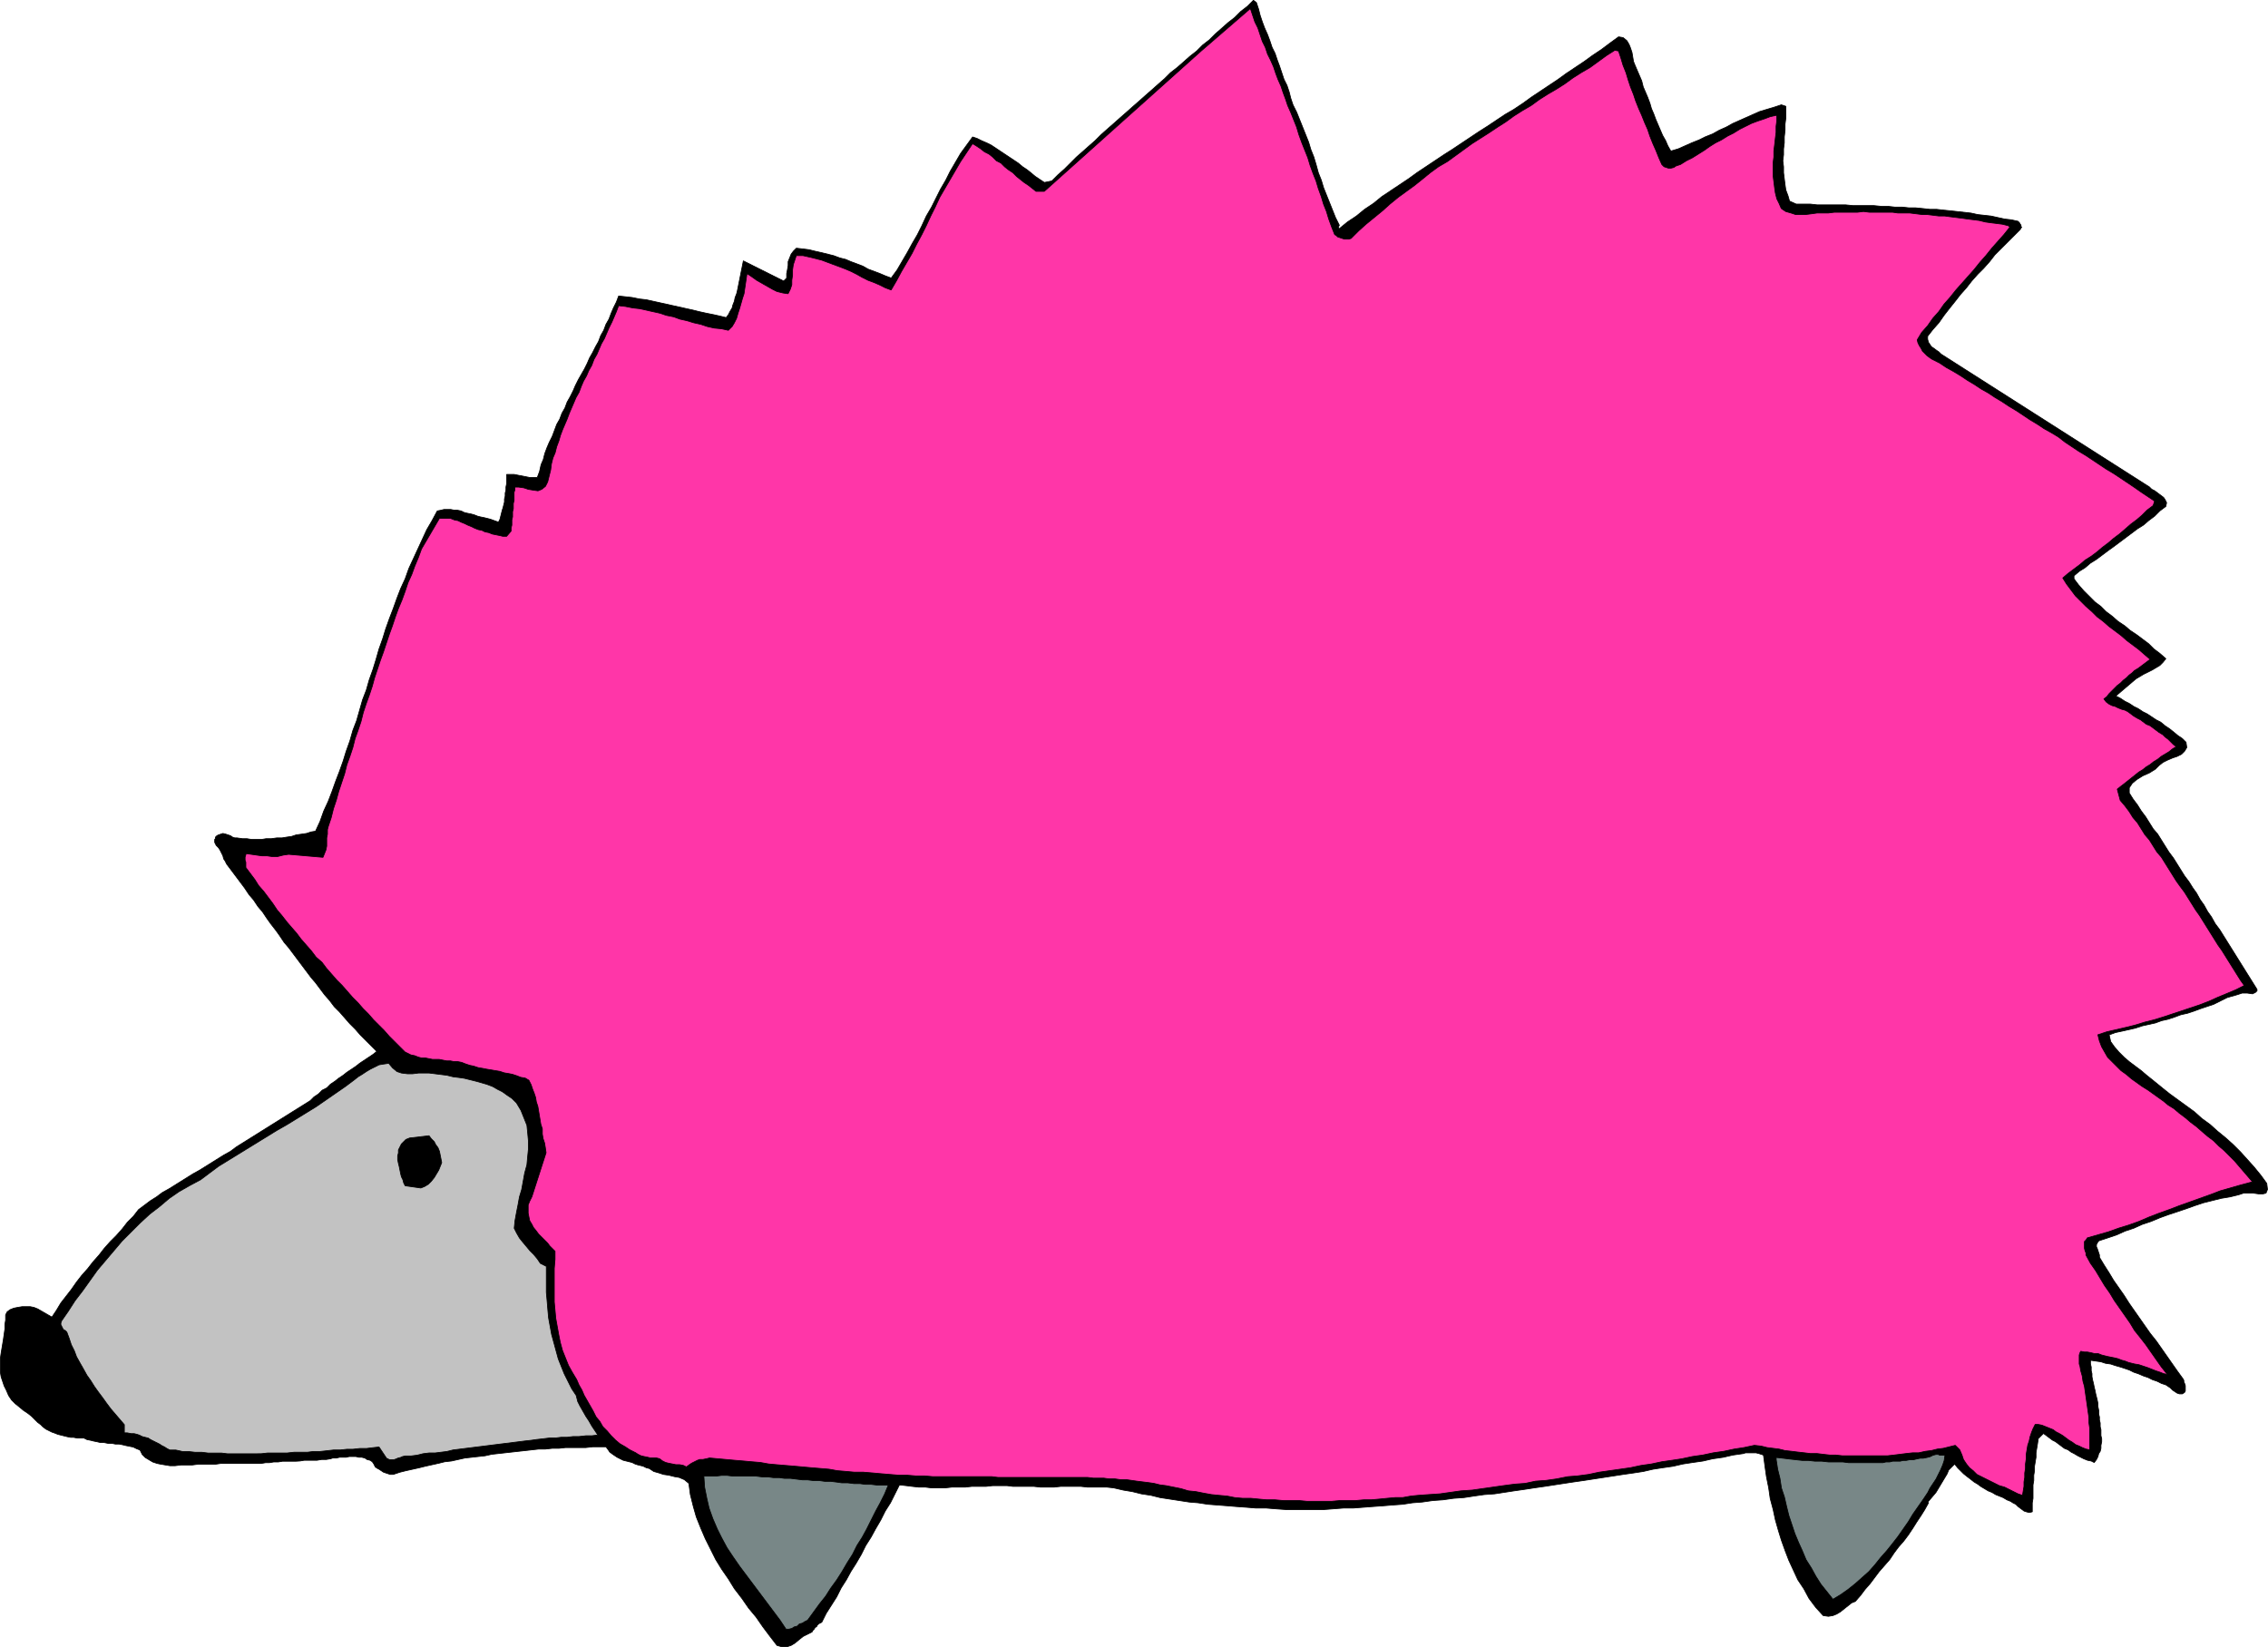 <?xml version="1.0" encoding="UTF-8" standalone="no"?>
<svg
   version="1.0"
   width="129.852mm"
   height="94.35mm"
   id="svg12"
   sodipodi:docname="Fuzzy Side.wmf"
   xmlns:inkscape="http://www.inkscape.org/namespaces/inkscape"
   xmlns:sodipodi="http://sodipodi.sourceforge.net/DTD/sodipodi-0.dtd"
   xmlns="http://www.w3.org/2000/svg"
   xmlns:svg="http://www.w3.org/2000/svg">
  <sodipodi:namedview
     id="namedview12"
     pagecolor="#ffffff"
     bordercolor="#000000"
     borderopacity="0.25"
     inkscape:showpageshadow="2"
     inkscape:pageopacity="0.0"
     inkscape:pagecheckerboard="0"
     inkscape:deskcolor="#d1d1d1"
     inkscape:document-units="mm" />
  <defs
     id="defs1">
    <pattern
       id="WMFhbasepattern"
       patternUnits="userSpaceOnUse"
       width="6"
       height="6"
       x="0"
       y="0" />
  </defs>
  <path
     style="fill:#000000;fill-opacity:1;fill-rule:evenodd;stroke:none"
     d="m 1.535,283.969 0.646,-0.485 0.808,-0.323 0.808,-0.162 0.97,-0.162 h 0.808 0.97 l 0.808,0.162 0.808,0.323 3.07,1.777 0.97,-1.454 0.97,-1.616 1.131,-1.454 1.131,-1.454 1.131,-1.616 1.131,-1.454 1.293,-1.454 1.131,-1.454 1.293,-1.454 1.131,-1.454 1.293,-1.454 1.293,-1.293 1.293,-1.454 1.131,-1.454 1.293,-1.293 1.131,-1.454 1.293,-0.969 1.293,-0.969 1.293,-0.808 1.293,-0.969 1.454,-0.808 1.293,-0.808 1.293,-0.808 1.293,-0.808 1.293,-0.808 1.454,-0.808 1.293,-0.808 1.293,-0.808 1.293,-0.808 1.293,-0.808 1.454,-0.808 1.293,-0.969 15.998,-10.018 0.808,-0.808 0.97,-0.646 0.808,-0.808 0.97,-0.485 0.808,-0.808 0.97,-0.646 0.808,-0.646 0.97,-0.646 0.808,-0.646 0.97,-0.646 0.97,-0.646 0.808,-0.646 0.97,-0.646 0.97,-0.646 0.97,-0.646 0.808,-0.646 -1.131,-1.131 -1.293,-1.293 -1.131,-1.131 -1.131,-1.293 -1.131,-1.131 -1.131,-1.293 -1.131,-1.293 -1.131,-1.131 -0.97,-1.293 -1.131,-1.293 -0.97,-1.293 -0.97,-1.293 -0.97,-1.131 -0.97,-1.293 -0.97,-1.293 -0.97,-1.293 -0.97,-1.293 -0.97,-1.293 -0.97,-1.131 -0.97,-1.454 -0.808,-1.131 -1.131,-1.454 -0.808,-1.131 -0.97,-1.454 -0.97,-1.131 -0.97,-1.454 -0.97,-1.131 -0.97,-1.454 -0.97,-1.293 -0.97,-1.293 -0.97,-1.293 -0.97,-1.293 -0.323,-0.646 -0.323,-0.485 -0.162,-0.646 -0.323,-0.646 -0.323,-0.646 -0.323,-0.485 -0.485,-0.485 -0.323,-0.646 v -0.162 -0.162 -0.323 l 0.162,-0.162 v -0.323 l 0.162,-0.162 0.162,-0.162 0.323,-0.162 0.485,-0.162 0.485,-0.162 0.646,0.162 0.485,0.162 0.485,0.162 0.485,0.323 0.485,0.162 h 0.485 l 1.131,0.162 h 0.97 l 0.97,0.162 h 1.131 1.131 l 0.97,-0.162 h 1.131 l 1.131,-0.162 h 1.131 l 0.97,-0.162 1.131,-0.162 0.97,-0.323 1.131,-0.162 1.131,-0.162 0.97,-0.323 0.97,-0.162 0.97,-2.1 0.808,-2.262 0.97,-2.1 0.808,-2.1 0.808,-2.262 0.808,-2.1 0.808,-2.262 0.646,-2.1 0.808,-2.262 0.646,-2.262 0.808,-2.1 0.646,-2.262 0.646,-2.262 0.808,-2.1 0.646,-2.262 0.808,-2.262 0.646,-2.1 0.646,-2.262 0.808,-2.262 0.646,-2.1 0.808,-2.262 0.808,-2.1 0.808,-2.262 0.808,-2.1 0.97,-2.1 0.808,-2.262 0.97,-2.1 0.97,-2.1 0.97,-2.1 0.97,-2.1 1.131,-1.939 1.131,-2.1 0.808,-0.162 0.646,-0.162 h 0.808 0.646 l 0.808,0.162 h 0.646 l 0.808,0.162 0.646,0.323 0.646,0.162 0.808,0.162 0.646,0.162 0.808,0.323 0.646,0.162 0.808,0.162 0.646,0.162 0.646,0.162 1.778,0.646 0.323,-0.646 0.162,-0.646 0.162,-0.646 0.162,-0.646 0.162,-0.485 0.162,-0.646 0.162,-0.646 v -0.646 l 0.162,-0.646 v -0.646 l 0.162,-0.646 v -0.646 l 0.162,-0.808 v -0.646 -0.646 -0.646 h 0.808 0.808 l 0.808,0.162 0.808,0.162 0.808,0.162 0.808,0.162 h 0.808 0.97 l 0.485,-1.293 0.323,-1.454 0.485,-1.131 0.323,-1.293 0.485,-1.293 0.485,-1.131 0.646,-1.293 0.485,-1.293 0.485,-1.293 0.646,-1.131 0.485,-1.293 0.646,-1.131 0.485,-1.293 0.646,-1.131 0.646,-1.293 0.485,-1.131 0.646,-1.293 0.646,-1.131 0.646,-1.131 0.646,-1.293 0.485,-1.131 0.646,-1.131 0.646,-1.293 0.646,-1.131 0.485,-1.293 0.646,-1.131 0.485,-1.293 0.646,-1.131 0.485,-1.293 0.485,-1.131 0.646,-1.293 0.485,-1.293 1.454,0.162 1.454,0.162 1.616,0.323 1.454,0.162 1.454,0.323 1.454,0.323 1.454,0.323 1.454,0.323 1.454,0.323 1.454,0.323 1.454,0.323 1.293,0.323 1.454,0.323 1.616,0.323 1.454,0.323 1.293,0.323 0.485,-0.646 0.323,-0.646 0.485,-0.808 0.162,-0.646 0.323,-0.808 0.162,-0.808 0.323,-0.808 0.162,-0.646 0.162,-0.808 0.162,-0.808 0.162,-0.808 0.162,-0.808 0.162,-0.808 0.162,-0.808 0.162,-0.808 0.162,-0.808 8.726,4.363 0.646,-0.646 v -0.969 l 0.162,-0.808 0.162,-0.969 v -0.808 l 0.323,-0.808 0.323,-0.808 0.485,-0.646 0.646,-0.646 1.454,0.162 1.293,0.162 1.293,0.323 1.454,0.323 1.293,0.323 1.293,0.323 1.293,0.485 1.293,0.323 1.131,0.485 1.293,0.485 1.293,0.485 1.131,0.646 1.293,0.485 1.293,0.485 1.131,0.485 1.293,0.485 1.293,-1.777 1.131,-1.939 1.131,-1.939 0.97,-1.777 1.131,-1.939 0.97,-1.939 0.97,-2.1 1.131,-1.939 0.97,-1.939 0.97,-1.939 1.131,-1.939 0.97,-1.939 1.131,-1.939 1.131,-1.939 1.293,-1.777 1.293,-1.777 0.97,0.323 0.97,0.485 1.131,0.485 0.97,0.485 0.97,0.646 0.97,0.646 0.97,0.646 0.97,0.646 0.97,0.646 0.97,0.646 0.97,0.808 0.97,0.646 0.808,0.646 0.97,0.808 0.97,0.646 0.97,0.646 1.616,-0.323 1.293,-1.293 1.454,-1.293 1.293,-1.293 1.293,-1.293 1.293,-1.131 1.454,-1.293 1.293,-1.131 1.293,-1.293 1.454,-1.293 1.293,-1.131 1.454,-1.293 1.293,-1.131 1.454,-1.293 1.293,-1.131 1.454,-1.293 1.293,-1.131 1.454,-1.293 1.293,-1.131 1.293,-1.293 1.454,-1.131 1.293,-1.131 1.454,-1.293 1.454,-1.131 1.293,-1.293 1.454,-1.131 1.293,-1.293 1.293,-1.131 1.454,-1.293 1.454,-1.131 1.293,-1.293 1.454,-1.131 1.293,-1.293 0.646,0.485 0.485,1.454 0.323,1.293 0.485,1.454 0.485,1.293 0.646,1.454 0.485,1.293 0.485,1.454 0.646,1.293 0.485,1.454 0.485,1.293 0.485,1.454 0.485,1.454 0.646,1.293 0.485,1.454 0.323,1.293 0.485,1.454 0.808,1.616 0.646,1.616 0.646,1.616 0.646,1.616 0.646,1.616 0.485,1.616 0.646,1.616 0.485,1.616 0.485,1.777 0.646,1.616 0.485,1.616 0.646,1.616 0.646,1.616 0.646,1.616 0.646,1.616 0.808,1.616 v 0.162 l -0.162,0.162 v 0.323 l 0.162,0.162 1.778,-1.454 1.939,-1.293 1.778,-1.454 1.939,-1.293 1.778,-1.454 1.939,-1.293 1.939,-1.293 1.939,-1.293 1.778,-1.293 1.939,-1.293 1.939,-1.293 1.939,-1.293 1.778,-1.131 1.939,-1.293 1.939,-1.293 1.939,-1.293 1.778,-1.131 1.939,-1.293 1.939,-1.293 1.939,-1.131 1.939,-1.293 1.778,-1.293 1.939,-1.293 1.939,-1.293 1.939,-1.293 1.778,-1.293 1.939,-1.293 1.939,-1.293 1.778,-1.293 1.939,-1.293 1.939,-1.454 1.778,-1.293 0.97,0.162 0.808,0.646 0.485,0.808 0.323,0.808 0.323,0.969 0.162,0.969 0.162,0.969 0.323,0.808 0.485,1.131 0.485,1.131 0.485,1.131 0.323,1.293 0.485,1.131 0.485,1.131 0.485,1.293 0.323,1.131 0.485,1.131 0.485,1.293 0.485,1.131 0.485,1.131 0.485,1.131 0.646,1.131 0.485,1.131 0.646,1.131 1.616,-0.485 1.454,-0.646 1.454,-0.646 1.616,-0.646 1.293,-0.646 1.616,-0.646 1.454,-0.808 1.454,-0.646 1.454,-0.808 1.454,-0.646 1.454,-0.646 1.454,-0.646 1.454,-0.646 1.616,-0.485 1.616,-0.485 1.454,-0.485 0.97,0.323 v 1.293 1.293 l -0.162,1.293 v 1.293 l -0.162,1.454 v 1.293 l -0.162,1.293 v 1.293 l -0.162,1.293 0.162,1.293 v 1.293 l 0.162,1.293 0.162,1.293 0.162,1.131 0.485,1.293 0.323,1.131 1.454,0.646 h 1.616 1.454 l 1.454,0.162 h 1.616 1.454 1.616 1.454 l 1.616,0.162 h 1.454 1.616 1.454 l 1.616,0.162 h 1.454 l 1.454,0.162 h 1.616 l 1.454,0.162 h 1.454 l 1.616,0.162 1.454,0.162 h 1.454 l 1.454,0.162 1.616,0.162 1.454,0.162 1.454,0.162 1.454,0.162 1.454,0.323 1.454,0.162 1.454,0.162 1.454,0.323 1.454,0.323 1.454,0.162 1.454,0.323 0.162,0.162 0.162,0.162 0.162,0.323 0.162,0.162 v 0.323 l 0.162,0.162 -0.162,0.162 -0.162,0.323 -1.293,1.293 -1.454,1.454 -1.293,1.293 -1.454,1.454 -1.131,1.454 -1.293,1.454 -1.293,1.293 -1.293,1.454 -1.131,1.454 -1.293,1.454 -1.131,1.454 -1.293,1.616 -1.131,1.454 -1.131,1.616 -1.293,1.454 -1.131,1.454 v 0.646 l 0.162,0.646 0.323,0.485 0.323,0.485 0.485,0.323 0.646,0.485 0.485,0.323 0.485,0.485 45.086,28.76 0.485,0.485 0.646,0.323 0.646,0.485 0.646,0.485 0.646,0.485 0.323,0.485 0.323,0.646 -0.162,0.808 -1.293,0.969 -1.131,1.131 -1.293,0.969 -1.131,0.969 -1.293,0.808 -1.293,0.969 -1.293,0.969 -1.293,0.969 -1.293,0.969 -1.131,0.808 -1.293,0.969 -1.293,0.969 -1.293,0.808 -1.131,0.969 -1.293,0.808 -1.131,0.969 v 0.646 l 0.97,1.293 1.131,1.293 1.131,1.131 1.293,1.293 1.293,0.969 1.131,1.131 1.293,0.969 1.293,1.131 1.454,0.969 1.131,0.969 1.454,0.969 1.293,0.969 1.293,0.969 1.131,1.131 1.293,0.969 1.293,1.131 -0.646,0.808 -0.646,0.646 -0.808,0.485 -0.808,0.485 -0.97,0.485 -0.97,0.485 -0.808,0.485 -0.808,0.485 -4.363,3.716 0.97,0.485 0.97,0.646 0.97,0.485 0.97,0.646 0.97,0.485 0.97,0.646 0.97,0.485 0.97,0.646 0.97,0.646 0.97,0.485 0.97,0.808 0.97,0.646 0.808,0.646 0.97,0.808 0.97,0.646 0.808,0.808 0.162,1.131 -0.485,0.808 -0.646,0.646 -0.97,0.485 -0.97,0.323 -1.131,0.485 -0.97,0.485 -0.808,0.646 -0.808,0.808 -1.293,0.808 -1.454,0.646 -1.293,0.808 -0.97,0.808 -0.646,0.969 v 1.131 l 0.808,1.293 0.97,1.293 0.808,1.293 0.97,1.293 0.808,1.293 0.808,1.293 0.97,1.131 0.808,1.293 0.808,1.293 0.808,1.293 0.97,1.293 0.808,1.293 0.808,1.293 0.808,1.293 0.97,1.293 0.808,1.293 0.808,1.131 0.808,1.454 0.808,1.131 0.808,1.454 0.808,1.131 0.808,1.454 0.97,1.293 0.808,1.293 0.808,1.293 0.808,1.293 0.808,1.293 0.808,1.293 0.808,1.293 0.808,1.293 0.808,1.293 0.808,1.293 0.808,1.293 v 0.323 l -0.323,0.323 -0.323,0.162 -0.323,0.162 -1.131,-0.162 h -1.131 l -0.97,0.323 -1.131,0.323 -1.131,0.323 -0.97,0.485 -0.97,0.485 -0.97,0.485 -1.454,0.485 -1.454,0.485 -1.293,0.485 -1.454,0.485 -1.454,0.323 -1.293,0.485 -1.454,0.485 -1.454,0.323 -1.293,0.485 -1.454,0.323 -1.454,0.323 -1.454,0.485 -1.454,0.323 -1.454,0.323 -1.454,0.323 -1.293,0.485 0.323,1.454 0.808,1.131 0.97,1.131 1.131,1.131 1.131,0.969 1.293,0.969 1.293,0.969 1.131,0.969 1.616,1.293 1.778,1.454 1.616,1.293 1.778,1.293 1.778,1.293 1.778,1.293 1.616,1.454 1.778,1.293 1.616,1.454 1.778,1.454 1.616,1.454 1.616,1.616 1.454,1.616 1.454,1.616 1.454,1.777 1.293,1.777 0.162,1.293 -0.323,0.808 -0.646,0.162 h -0.97 l -1.131,-0.162 h -1.131 -0.97 l -0.97,0.323 -1.939,0.485 -1.939,0.323 -1.939,0.485 -1.939,0.485 -1.939,0.646 -1.778,0.646 -1.939,0.646 -1.939,0.646 -1.778,0.646 -1.939,0.808 -1.939,0.646 -1.778,0.808 -1.939,0.646 -1.778,0.808 -1.939,0.646 -1.939,0.646 -0.323,0.485 -0.162,0.323 v 0.485 l 0.162,0.323 0.162,0.485 0.162,0.485 0.162,0.485 v 0.485 l 0.97,1.616 1.131,1.777 0.97,1.616 1.131,1.616 1.131,1.616 1.131,1.777 1.131,1.616 1.131,1.616 1.131,1.616 1.131,1.616 1.293,1.616 1.131,1.616 1.131,1.616 1.131,1.616 1.131,1.616 1.293,1.777 0.162,0.323 v 0.323 l 0.162,0.323 0.162,0.485 v 0.323 0.323 0.485 l -0.162,0.323 -0.485,0.323 h -0.646 l -0.485,-0.162 -0.485,-0.323 -0.485,-0.323 -0.485,-0.485 -0.485,-0.323 -0.485,-0.323 -0.97,-0.323 -0.97,-0.485 -0.97,-0.323 -0.97,-0.485 -0.97,-0.323 -1.131,-0.485 -0.97,-0.323 -0.97,-0.485 -0.97,-0.323 -0.97,-0.323 -1.131,-0.323 -0.97,-0.323 -1.131,-0.162 -0.97,-0.323 -1.131,-0.162 -1.131,-0.162 v 0.808 l 0.162,0.646 v 0.808 l 0.162,0.646 v 0.646 l 0.162,0.808 0.162,0.646 0.162,0.808 0.162,0.646 0.162,0.808 0.162,0.646 0.162,0.646 0.162,0.808 v 0.646 l 0.162,0.808 v 0.808 l 0.162,0.646 v 0.646 l 0.162,0.646 v 0.808 l 0.162,0.646 v 0.646 0.646 l 0.162,0.646 v 0.646 l -0.162,0.808 v 0.646 l -0.162,0.646 -0.323,0.485 -0.162,0.646 -0.323,0.646 -0.485,0.646 -0.646,-0.323 -0.808,-0.162 -0.808,-0.323 -0.646,-0.323 -0.646,-0.323 -0.808,-0.485 -0.646,-0.323 -0.646,-0.485 -0.808,-0.323 -0.646,-0.485 -0.646,-0.485 -0.646,-0.485 -0.646,-0.323 -0.646,-0.485 -0.646,-0.485 -0.646,-0.485 -1.131,1.131 -0.162,1.131 -0.162,0.969 -0.162,0.969 v 0.969 l -0.162,0.969 -0.162,0.969 v 0.969 l -0.162,0.969 v 1.131 l -0.162,0.969 v 0.969 0.969 0.969 l -0.162,0.969 v 0.969 0.969 l -0.646,0.162 -0.646,-0.162 -0.485,-0.162 -0.646,-0.485 -0.646,-0.485 -0.485,-0.485 -0.646,-0.323 -0.485,-0.323 -0.808,-0.323 -0.808,-0.485 -0.808,-0.323 -0.808,-0.323 -0.808,-0.485 -0.808,-0.323 -0.808,-0.485 -0.808,-0.485 -0.646,-0.485 -0.808,-0.485 -0.808,-0.646 -0.646,-0.485 -0.808,-0.646 -0.646,-0.646 -0.646,-0.646 -0.646,-0.808 -0.646,0.646 -0.646,0.646 -0.323,0.808 -0.485,0.808 -0.485,0.808 -0.485,0.808 -0.485,0.808 -0.485,0.808 -1.778,2.1 0.162,0.162 -0.808,1.454 -0.808,1.293 -0.97,1.454 -0.808,1.293 -0.97,1.454 -0.97,1.293 -1.131,1.293 -0.97,1.293 -0.97,1.454 -1.131,1.293 -1.131,1.293 -0.97,1.293 -0.97,1.293 -1.131,1.293 -0.97,1.293 -1.131,1.293 -0.808,0.323 -0.808,0.646 -0.808,0.646 -0.808,0.646 -0.808,0.485 -0.808,0.323 -0.97,0.162 -1.131,-0.162 -1.616,-1.777 -1.454,-1.939 -1.131,-2.1 -1.293,-1.939 -0.97,-2.1 -0.97,-2.1 -0.808,-2.1 -0.808,-2.262 -0.646,-2.1 -0.646,-2.262 -0.485,-2.262 -0.646,-2.424 -0.323,-2.262 -0.485,-2.424 -0.323,-2.262 -0.323,-2.424 -0.485,-0.162 -0.485,-0.162 -0.646,-0.162 h -0.646 -0.485 -0.646 -0.485 l -0.485,0.162 -2.262,0.323 -2.101,0.485 -2.262,0.323 -2.101,0.485 -2.262,0.323 -2.101,0.323 -2.101,0.485 -2.262,0.323 -2.101,0.323 -2.101,0.485 -2.101,0.323 -2.262,0.323 -2.101,0.323 -2.101,0.323 -2.101,0.323 -2.101,0.323 -2.262,0.323 -2.101,0.323 -2.101,0.323 -2.101,0.323 -2.262,0.323 -2.101,0.323 -2.262,0.323 -2.101,0.323 -2.101,0.323 -2.262,0.162 -2.262,0.323 -2.101,0.323 -2.262,0.162 -2.262,0.323 -2.262,0.162 -2.262,0.323 -2.101,0.162 -2.101,0.323 -2.262,0.162 -1.939,0.162 -2.262,0.162 -2.101,0.162 -2.101,0.162 h -2.101 l -2.101,0.162 -2.101,0.162 h -2.101 -2.101 -2.262 -1.939 l -2.262,-0.162 -1.939,-0.162 h -2.262 l -1.939,-0.162 -2.262,-0.162 -1.939,-0.162 -2.101,-0.162 -2.101,-0.162 -2.101,-0.323 -1.939,-0.162 -2.101,-0.323 -2.101,-0.323 -2.101,-0.323 -1.939,-0.485 -2.101,-0.323 -1.939,-0.485 -1.939,-0.323 -2.101,-0.485 -1.454,-0.162 h -1.454 -1.454 -1.293 l -1.454,-0.162 h -1.454 -1.454 -1.454 l -1.454,0.162 h -1.454 -1.454 l -1.454,-0.162 h -1.454 -1.454 -1.616 l -1.293,-0.162 h -1.616 -1.454 l -1.454,0.162 h -1.454 -1.616 l -1.454,0.162 h -1.454 -1.454 l -1.454,0.162 h -1.454 -1.454 l -1.293,-0.162 h -1.454 l -1.454,-0.162 -1.293,-0.162 -1.454,-0.162 -0.97,1.939 -0.97,1.939 -1.131,1.777 -0.97,1.939 -1.131,1.939 -0.97,1.777 -1.131,1.777 -0.97,1.939 -1.131,1.939 -1.131,1.777 -0.97,1.777 -1.131,1.777 -0.97,1.939 -1.131,1.777 -1.131,1.777 -0.97,1.939 -0.323,0.162 -0.323,0.162 -0.323,0.323 -0.162,0.323 -0.323,0.162 -0.162,0.323 -0.323,0.323 -0.162,0.323 -0.97,0.485 -0.97,0.485 -0.808,0.646 -0.97,0.808 -0.808,0.485 -0.97,0.323 h -0.97 l -1.131,-0.323 -1.616,-2.1 -1.454,-1.939 -1.454,-2.1 -1.616,-1.939 -1.454,-2.1 -1.616,-2.1 -1.293,-2.1 -1.454,-2.1 -1.293,-2.1 -1.131,-2.262 -1.131,-2.262 -0.97,-2.262 -0.97,-2.424 -0.646,-2.262 -0.646,-2.585 -0.323,-2.424 -0.97,-0.808 -1.131,-0.485 -0.97,-0.162 -1.293,-0.323 -1.131,-0.162 -0.97,-0.323 -1.131,-0.323 -0.97,-0.646 -0.646,-0.162 -0.646,-0.323 -0.646,-0.162 -0.646,-0.162 -0.485,-0.162 -0.646,-0.323 -0.646,-0.162 -0.646,-0.162 -0.646,-0.162 -0.646,-0.323 -0.646,-0.323 -0.485,-0.323 -0.485,-0.323 -0.646,-0.485 -0.323,-0.485 -0.485,-0.646 h -1.454 -1.454 l -1.454,0.162 h -1.454 -1.454 -1.454 l -1.454,0.162 h -1.454 l -1.454,0.162 h -1.454 l -1.454,0.162 -1.454,0.162 -1.454,0.162 -1.454,0.162 -1.454,0.162 -1.454,0.162 -1.454,0.162 -1.454,0.323 -1.454,0.162 -1.454,0.162 -1.454,0.162 -1.454,0.323 -1.454,0.323 -1.454,0.162 -1.293,0.323 -1.454,0.323 -1.454,0.323 -1.293,0.323 -1.454,0.323 -1.454,0.323 -1.293,0.323 -1.454,0.485 h -0.646 l -0.485,-0.162 -0.485,-0.162 -0.485,-0.162 -0.485,-0.323 -0.485,-0.323 -0.323,-0.162 -0.485,-0.323 -0.323,-0.646 -0.323,-0.485 -0.485,-0.323 -0.646,-0.162 -0.485,-0.323 -0.646,-0.162 h -0.646 l -0.646,-0.162 h -0.646 -0.808 l -0.646,0.162 h -0.808 -0.646 l -0.646,0.162 h -0.808 l -0.485,0.162 -0.97,0.162 h -0.97 l -0.97,0.162 h -0.808 -0.97 -0.97 l -0.97,0.162 H 64.074 63.105 62.135 61.166 l -0.97,0.162 h -0.97 l -0.97,0.162 h -0.808 l -0.97,0.162 h -1.293 -1.131 -1.293 -1.293 -1.293 -1.131 -1.293 l -1.131,0.162 H 45.329 44.036 42.905 l -1.293,0.162 h -1.293 -1.131 l -1.293,0.162 h -1.131 l -0.97,-0.162 -0.97,-0.162 -0.808,-0.162 -0.97,-0.323 -0.808,-0.485 -0.808,-0.485 -0.646,-0.646 -0.485,-0.969 -0.808,-0.323 -0.646,-0.323 -0.808,-0.162 -0.808,-0.162 -0.646,-0.162 -0.808,-0.162 h -0.808 l -0.808,-0.162 h -0.808 l -0.808,-0.162 h -0.808 l -0.646,-0.162 -0.808,-0.162 -0.646,-0.162 -0.808,-0.162 -0.646,-0.323 h -0.808 -0.646 l -0.808,-0.162 h -0.646 l -0.808,-0.162 -0.646,-0.162 -0.646,-0.162 -0.646,-0.162 -0.808,-0.323 -0.485,-0.162 -0.646,-0.323 L 9.938,309.336 9.292,308.852 8.807,308.367 8.161,307.882 7.676,307.397 6.868,306.59 6.06,305.943 5.09,305.297 4.121,304.489 3.313,303.843 2.505,303.035 1.858,302.065 1.374,300.934 0.889,299.965 0.566,298.996 0.242,298.026 0.081,297.057 v -0.969 -1.131 -0.969 l 0.162,-1.131 0.162,-0.969 0.162,-0.969 0.162,-0.969 0.162,-1.131 0.162,-1.131 v -0.969 l 0.162,-0.969 v -1.131 z"
     id="path1" />
  <path
     style="fill:none;stroke:#000000;stroke-width:0.162px;stroke-linecap:round;stroke-linejoin:round;stroke-miterlimit:4;stroke-dasharray:none;stroke-opacity:1"
     d="m 1.535,283.969 v 0 l 0.646,-0.485 0.808,-0.323 0.808,-0.162 0.97,-0.162 h 0.808 0.97 l 0.808,0.162 0.808,0.323 3.07,1.777 v 0 l 0.97,-1.454 0.97,-1.616 1.131,-1.454 1.131,-1.454 1.131,-1.616 1.131,-1.454 1.293,-1.454 1.131,-1.454 1.293,-1.454 1.131,-1.454 1.293,-1.454 1.293,-1.293 1.293,-1.454 1.131,-1.454 1.293,-1.293 1.131,-1.454 v 0 l 1.293,-0.969 1.293,-0.969 1.293,-0.808 1.293,-0.969 1.454,-0.808 1.293,-0.808 1.293,-0.808 1.293,-0.808 1.293,-0.808 1.454,-0.808 1.293,-0.808 1.293,-0.808 1.293,-0.808 1.293,-0.808 1.454,-0.808 1.293,-0.969 15.998,-10.018 v 0 l 0.808,-0.808 0.97,-0.646 0.808,-0.808 0.97,-0.485 0.808,-0.808 0.97,-0.646 0.808,-0.646 0.97,-0.646 0.808,-0.646 0.97,-0.646 0.97,-0.646 0.808,-0.646 0.97,-0.646 0.97,-0.646 0.97,-0.646 0.808,-0.646 v 0 l -1.131,-1.131 -1.293,-1.293 -1.131,-1.131 -1.131,-1.293 -1.131,-1.131 -1.131,-1.293 -1.131,-1.293 -1.131,-1.131 -0.97,-1.293 -1.131,-1.293 -0.97,-1.293 -0.97,-1.293 -0.97,-1.131 -0.97,-1.293 -0.97,-1.293 -0.97,-1.293 -0.97,-1.293 -0.97,-1.293 -0.97,-1.131 -0.97,-1.454 -0.808,-1.131 -1.131,-1.454 -0.808,-1.131 -0.97,-1.454 -0.97,-1.131 -0.97,-1.454 -0.97,-1.131 -0.97,-1.454 -0.97,-1.293 -0.97,-1.293 -0.97,-1.293 -0.97,-1.293 v 0 l -0.323,-0.646 -0.323,-0.485 -0.162,-0.646 -0.323,-0.646 -0.323,-0.646 -0.323,-0.485 -0.485,-0.485 -0.323,-0.646 v 0 -0.162 -0.162 -0.323 l 0.162,-0.162 v -0.323 l 0.162,-0.162 0.162,-0.162 0.323,-0.162 v 0 l 0.485,-0.162 0.485,-0.162 0.646,0.162 0.485,0.162 0.485,0.162 0.485,0.323 0.485,0.162 h 0.485 v 0 l 1.131,0.162 h 0.97 l 0.97,0.162 h 1.131 1.131 l 0.97,-0.162 h 1.131 l 1.131,-0.162 h 1.131 l 0.97,-0.162 1.131,-0.162 0.97,-0.323 1.131,-0.162 1.131,-0.162 0.97,-0.323 0.97,-0.162 v 0 l 0.97,-2.1 0.808,-2.262 0.97,-2.1 0.808,-2.1 0.808,-2.262 0.808,-2.1 0.808,-2.262 0.646,-2.1 0.808,-2.262 0.646,-2.262 0.808,-2.1 0.646,-2.262 0.646,-2.262 0.808,-2.1 0.646,-2.262 0.808,-2.262 0.646,-2.1 0.646,-2.262 0.808,-2.262 0.646,-2.1 0.808,-2.262 0.808,-2.1 0.808,-2.262 0.808,-2.1 0.97,-2.1 0.808,-2.262 0.97,-2.1 0.97,-2.1 0.97,-2.1 0.97,-2.1 1.131,-1.939 1.131,-2.1 v 0 l 0.808,-0.162 0.646,-0.162 h 0.808 0.646 l 0.808,0.162 h 0.646 l 0.808,0.162 0.646,0.323 0.646,0.162 0.808,0.162 0.646,0.162 0.808,0.323 0.646,0.162 0.808,0.162 0.646,0.162 0.646,0.162 1.778,0.646 v 0 l 0.323,-0.646 0.162,-0.646 0.162,-0.646 0.162,-0.646 0.162,-0.485 0.162,-0.646 0.162,-0.646 v -0.646 l 0.162,-0.646 v -0.646 l 0.162,-0.646 v -0.646 l 0.162,-0.808 v -0.646 -0.646 -0.646 0 h 0.808 0.808 l 0.808,0.162 0.808,0.162 0.808,0.162 0.808,0.162 h 0.808 0.97 v 0 l 0.485,-1.293 0.323,-1.454 0.485,-1.131 0.323,-1.293 0.485,-1.293 0.485,-1.131 0.646,-1.293 0.485,-1.293 0.485,-1.293 0.646,-1.131 0.485,-1.293 0.646,-1.131 0.485,-1.293 0.646,-1.131 0.646,-1.293 0.485,-1.131 0.646,-1.293 0.646,-1.131 0.646,-1.131 0.646,-1.293 0.485,-1.131 0.646,-1.131 0.646,-1.293 0.646,-1.131 0.485,-1.293 0.646,-1.131 0.485,-1.293 0.646,-1.131 0.485,-1.293 0.485,-1.131 0.646,-1.293 0.485,-1.293 v 0 l 1.454,0.162 1.454,0.162 1.616,0.323 1.454,0.162 1.454,0.323 1.454,0.323 1.454,0.323 1.454,0.323 1.454,0.323 1.454,0.323 1.454,0.323 1.293,0.323 1.454,0.323 1.616,0.323 1.454,0.323 1.293,0.323 v 0 l 0.485,-0.646 0.323,-0.646 0.485,-0.808 0.162,-0.646 0.323,-0.808 0.162,-0.808 0.323,-0.808 0.162,-0.646 0.162,-0.808 0.162,-0.808 0.162,-0.808 0.162,-0.808 0.162,-0.808 0.162,-0.808 0.162,-0.808 0.162,-0.808 8.726,4.363 0.646,-0.646 v 0 -0.969 l 0.162,-0.808 0.162,-0.969 v -0.808 l 0.323,-0.808 0.323,-0.808 0.485,-0.646 0.646,-0.646 v 0 l 1.454,0.162 1.293,0.162 1.293,0.323 1.454,0.323 1.293,0.323 1.293,0.323 1.293,0.485 1.293,0.323 1.131,0.485 1.293,0.485 1.293,0.485 1.131,0.646 1.293,0.485 1.293,0.485 1.131,0.485 1.293,0.485 v 0 l 1.293,-1.777 1.131,-1.939 1.131,-1.939 0.97,-1.777 1.131,-1.939 0.97,-1.939 0.97,-2.1 1.131,-1.939 0.97,-1.939 0.97,-1.939 1.131,-1.939 0.97,-1.939 1.131,-1.939 1.131,-1.939 1.293,-1.777 1.293,-1.777 v 0 l 0.97,0.323 0.97,0.485 1.131,0.485 0.97,0.485 0.97,0.646 0.97,0.646 0.97,0.646 0.97,0.646 0.97,0.646 0.97,0.646 0.97,0.808 0.97,0.646 0.808,0.646 0.97,0.808 0.97,0.646 0.97,0.646 1.616,-0.323 v 0 l 1.293,-1.293 1.454,-1.293 1.293,-1.293 1.293,-1.293 1.293,-1.131 1.454,-1.293 1.293,-1.131 1.293,-1.293 1.454,-1.293 1.293,-1.131 1.454,-1.293 1.293,-1.131 1.454,-1.293 1.293,-1.131 1.454,-1.293 1.293,-1.131 1.454,-1.293 1.293,-1.131 1.293,-1.293 1.454,-1.131 1.293,-1.131 1.454,-1.293 1.454,-1.131 1.293,-1.293 1.454,-1.131 1.293,-1.293 1.293,-1.131 1.454,-1.293 1.454,-1.131 1.293,-1.293 1.454,-1.131 1.293,-1.293 0.646,0.485 v 0 l 0.485,1.454 0.323,1.293 0.485,1.454 0.485,1.293 0.646,1.454 0.485,1.293 0.485,1.454 0.646,1.293 0.485,1.454 0.485,1.293 0.485,1.454 0.485,1.454 0.646,1.293 0.485,1.454 0.323,1.293 0.485,1.454 v 0 l 0.808,1.616 0.646,1.616 0.646,1.616 0.646,1.616 0.646,1.616 0.485,1.616 0.646,1.616 0.485,1.616 0.485,1.777 0.646,1.616 0.485,1.616 0.646,1.616 0.646,1.616 0.646,1.616 0.646,1.616 0.808,1.616 v 0 0.162 l -0.162,0.162 v 0.323 l 0.162,0.162 v 0 l 1.778,-1.454 1.939,-1.293 1.778,-1.454 1.939,-1.293 1.778,-1.454 1.939,-1.293 1.939,-1.293 1.939,-1.293 1.778,-1.293 1.939,-1.293 1.939,-1.293 1.939,-1.293 1.778,-1.131 1.939,-1.293 1.939,-1.293 1.939,-1.293 1.778,-1.131 1.939,-1.293 1.939,-1.293 1.939,-1.131 1.939,-1.293 1.778,-1.293 1.939,-1.293 1.939,-1.293 1.939,-1.293 1.778,-1.293 1.939,-1.293 1.939,-1.293 1.778,-1.293 1.939,-1.293 1.939,-1.454 1.778,-1.293 v 0 l 0.97,0.162 0.808,0.646 0.485,0.808 0.323,0.808 0.323,0.969 0.162,0.969 0.162,0.969 0.323,0.808 v 0 l 0.485,1.131 0.485,1.131 0.485,1.131 0.323,1.293 0.485,1.131 0.485,1.131 0.485,1.293 0.323,1.131 0.485,1.131 0.485,1.293 0.485,1.131 0.485,1.131 0.485,1.131 0.646,1.131 0.485,1.131 0.646,1.131 v 0 l 1.616,-0.485 1.454,-0.646 1.454,-0.646 1.616,-0.646 1.293,-0.646 1.616,-0.646 1.454,-0.808 1.454,-0.646 1.454,-0.808 1.454,-0.646 1.454,-0.646 1.454,-0.646 1.454,-0.646 1.616,-0.485 1.616,-0.485 1.454,-0.485 0.97,0.323 v 0 1.293 1.293 l -0.162,1.293 v 1.293 l -0.162,1.454 v 1.293 l -0.162,1.293 v 1.293 l -0.162,1.293 0.162,1.293 v 1.293 l 0.162,1.293 0.162,1.293 0.162,1.131 0.485,1.293 0.323,1.131 1.454,0.646 v 0 h 1.616 1.454 l 1.454,0.162 h 1.616 1.454 1.616 1.454 l 1.616,0.162 h 1.454 1.616 1.454 l 1.616,0.162 h 1.454 l 1.454,0.162 h 1.616 l 1.454,0.162 h 1.454 l 1.616,0.162 1.454,0.162 h 1.454 l 1.454,0.162 1.616,0.162 1.454,0.162 1.454,0.162 1.454,0.162 1.454,0.323 1.454,0.162 1.454,0.162 1.454,0.323 1.454,0.323 1.454,0.162 1.454,0.323 v 0 l 0.162,0.162 0.162,0.162 0.162,0.323 0.162,0.162 v 0.323 l 0.162,0.162 -0.162,0.162 -0.162,0.323 v 0 l -1.293,1.293 -1.454,1.454 -1.293,1.293 -1.454,1.454 -1.131,1.454 -1.293,1.454 -1.293,1.293 -1.293,1.454 -1.131,1.454 -1.293,1.454 -1.131,1.454 -1.293,1.616 -1.131,1.454 -1.131,1.616 -1.293,1.454 -1.131,1.454 v 0 0.646 l 0.162,0.646 0.323,0.485 0.323,0.485 0.485,0.323 0.646,0.485 0.485,0.323 0.485,0.485 45.086,28.76 v 0 l 0.485,0.485 0.646,0.323 0.646,0.485 0.646,0.485 0.646,0.485 0.323,0.485 0.323,0.646 -0.162,0.808 v 0 l -1.293,0.969 -1.131,1.131 -1.293,0.969 -1.131,0.969 -1.293,0.808 -1.293,0.969 -1.293,0.969 -1.293,0.969 -1.293,0.969 -1.131,0.808 -1.293,0.969 -1.293,0.969 -1.293,0.808 -1.131,0.969 -1.293,0.808 -1.131,0.969 v 0.646 0 l 0.97,1.293 1.131,1.293 1.131,1.131 1.293,1.293 1.293,0.969 1.131,1.131 1.293,0.969 1.293,1.131 1.454,0.969 1.131,0.969 1.454,0.969 1.293,0.969 1.293,0.969 1.131,1.131 1.293,0.969 1.293,1.131 v 0 l -0.646,0.808 -0.646,0.646 -0.808,0.485 -0.808,0.485 -0.97,0.485 -0.97,0.485 -0.808,0.485 -0.808,0.485 -4.363,3.716 v 0 l 0.97,0.485 0.97,0.646 0.97,0.485 0.97,0.646 0.97,0.485 0.97,0.646 0.97,0.485 0.97,0.646 0.97,0.646 0.97,0.485 0.97,0.808 0.97,0.646 0.808,0.646 0.97,0.808 0.97,0.646 0.808,0.808 v 0 l 0.162,1.131 -0.485,0.808 -0.646,0.646 -0.97,0.485 -0.97,0.323 -1.131,0.485 -0.97,0.485 -0.808,0.646 v 0 l -0.808,0.808 -1.293,0.808 -1.454,0.646 -1.293,0.808 -0.97,0.808 -0.646,0.969 v 1.131 l 0.808,1.293 v 0 l 0.97,1.293 0.808,1.293 0.97,1.293 0.808,1.293 0.808,1.293 0.97,1.131 0.808,1.293 0.808,1.293 0.808,1.293 0.97,1.293 0.808,1.293 0.808,1.293 0.808,1.293 0.97,1.293 0.808,1.293 0.808,1.131 0.808,1.454 0.808,1.131 0.808,1.454 0.808,1.131 0.808,1.454 0.97,1.293 0.808,1.293 0.808,1.293 0.808,1.293 0.808,1.293 0.808,1.293 0.808,1.293 0.808,1.293 0.808,1.293 0.808,1.293 0.808,1.293 v 0 0.323 l -0.323,0.323 -0.323,0.162 -0.323,0.162 v 0 l -1.131,-0.162 h -1.131 l -0.97,0.323 -1.131,0.323 -1.131,0.323 -0.97,0.485 -0.97,0.485 -0.97,0.485 v 0 l -1.454,0.485 -1.454,0.485 -1.293,0.485 -1.454,0.485 -1.454,0.323 -1.293,0.485 -1.454,0.485 -1.454,0.323 -1.293,0.485 -1.454,0.323 -1.454,0.323 -1.454,0.485 -1.454,0.323 -1.454,0.323 -1.454,0.323 -1.293,0.485 v 0 l 0.323,1.454 0.808,1.131 0.97,1.131 1.131,1.131 1.131,0.969 1.293,0.969 1.293,0.969 1.131,0.969 v 0 l 1.616,1.293 1.778,1.454 1.616,1.293 1.778,1.293 1.778,1.293 1.778,1.293 1.616,1.454 1.778,1.293 1.616,1.454 1.778,1.454 1.616,1.454 1.616,1.616 1.454,1.616 1.454,1.616 1.454,1.777 1.293,1.777 v 0 l 0.162,1.293 -0.323,0.808 -0.646,0.162 h -0.97 l -1.131,-0.162 h -1.131 -0.97 l -0.97,0.323 v 0 l -1.939,0.485 -1.939,0.323 -1.939,0.485 -1.939,0.485 -1.939,0.646 -1.778,0.646 -1.939,0.646 -1.939,0.646 -1.778,0.646 -1.939,0.808 -1.939,0.646 -1.778,0.808 -1.939,0.646 -1.778,0.808 -1.939,0.646 -1.939,0.646 v 0 l -0.323,0.485 -0.162,0.323 v 0.485 l 0.162,0.323 0.162,0.485 0.162,0.485 0.162,0.485 v 0.485 0 l 0.97,1.616 1.131,1.777 0.97,1.616 1.131,1.616 1.131,1.616 1.131,1.777 1.131,1.616 1.131,1.616 1.131,1.616 1.131,1.616 1.293,1.616 1.131,1.616 1.131,1.616 1.131,1.616 1.131,1.616 1.293,1.777 v 0 l 0.162,0.323 v 0.323 l 0.162,0.323 0.162,0.485 v 0.323 0.323 0.485 l -0.162,0.323 v 0 l -0.485,0.323 h -0.646 l -0.485,-0.162 -0.485,-0.323 -0.485,-0.323 -0.485,-0.485 -0.485,-0.323 -0.485,-0.323 v 0 l -0.97,-0.323 -0.97,-0.485 -0.97,-0.323 -0.97,-0.485 -0.97,-0.323 -1.131,-0.485 -0.97,-0.323 -0.97,-0.485 -0.97,-0.323 -0.97,-0.323 -1.131,-0.323 -0.97,-0.323 -1.131,-0.162 -0.97,-0.323 -1.131,-0.162 -1.131,-0.162 v 0 0.808 l 0.162,0.646 v 0.808 l 0.162,0.646 v 0.646 l 0.162,0.808 0.162,0.646 0.162,0.808 0.162,0.646 0.162,0.808 0.162,0.646 0.162,0.646 0.162,0.808 v 0.646 l 0.162,0.808 v 0.808 0 l 0.162,0.646 v 0.646 l 0.162,0.646 v 0.808 l 0.162,0.646 v 0.646 0.646 l 0.162,0.646 v 0.646 l -0.162,0.808 v 0.646 l -0.162,0.646 -0.323,0.485 -0.162,0.646 -0.323,0.646 -0.485,0.646 v 0 l -0.646,-0.323 -0.808,-0.162 -0.808,-0.323 -0.646,-0.323 -0.646,-0.323 -0.808,-0.485 -0.646,-0.323 -0.646,-0.485 -0.808,-0.323 -0.646,-0.485 -0.646,-0.485 -0.646,-0.485 -0.646,-0.323 -0.646,-0.485 -0.646,-0.485 -0.646,-0.485 -1.131,1.131 v 0 l -0.162,1.131 -0.162,0.969 -0.162,0.969 v 0.969 l -0.162,0.969 -0.162,0.969 v 0.969 l -0.162,0.969 v 1.131 l -0.162,0.969 v 0.969 0.969 0.969 l -0.162,0.969 v 0.969 0.969 0 l -0.646,0.162 -0.646,-0.162 -0.485,-0.162 -0.646,-0.485 -0.646,-0.485 -0.485,-0.485 -0.646,-0.323 -0.485,-0.323 v 0 l -0.808,-0.323 -0.808,-0.485 -0.808,-0.323 -0.808,-0.323 -0.808,-0.485 -0.808,-0.323 -0.808,-0.485 -0.808,-0.485 -0.646,-0.485 -0.808,-0.485 -0.808,-0.646 -0.646,-0.485 -0.808,-0.646 -0.646,-0.646 -0.646,-0.646 -0.646,-0.808 v 0 l -0.646,0.646 -0.646,0.646 -0.323,0.808 -0.485,0.808 -0.485,0.808 -0.485,0.808 -0.485,0.808 -0.485,0.808 -1.778,2.1 0.162,0.162 v 0 l -0.808,1.454 -0.808,1.293 -0.97,1.454 -0.808,1.293 -0.97,1.454 -0.97,1.293 -1.131,1.293 -0.97,1.293 -0.97,1.454 -1.131,1.293 -1.131,1.293 -0.97,1.293 -0.97,1.293 -1.131,1.293 -0.97,1.293 -1.131,1.293 v 0 l -0.808,0.323 -0.808,0.646 -0.808,0.646 -0.808,0.646 -0.808,0.485 -0.808,0.323 -0.97,0.162 -1.131,-0.162 v 0 l -1.616,-1.777 -1.454,-1.939 -1.131,-2.1 -1.293,-1.939 -0.97,-2.1 -0.97,-2.1 -0.808,-2.1 -0.808,-2.262 -0.646,-2.1 -0.646,-2.262 -0.485,-2.262 -0.646,-2.424 -0.323,-2.262 -0.485,-2.424 -0.323,-2.262 -0.323,-2.424 v 0 l -0.485,-0.162 -0.485,-0.162 -0.646,-0.162 h -0.646 -0.485 -0.646 -0.485 l -0.485,0.162 v 0 l -2.262,0.323 -2.101,0.485 -2.262,0.323 -2.101,0.485 -2.262,0.323 -2.101,0.323 -2.101,0.485 -2.262,0.323 -2.101,0.323 -2.101,0.485 -2.101,0.323 -2.262,0.323 -2.101,0.323 -2.101,0.323 -2.101,0.323 -2.101,0.323 -2.262,0.323 -2.101,0.323 -2.101,0.323 -2.101,0.323 -2.262,0.323 -2.101,0.323 -2.262,0.323 -2.101,0.323 -2.101,0.323 -2.262,0.162 -2.262,0.323 -2.101,0.323 -2.262,0.162 -2.262,0.323 -2.262,0.162 -2.262,0.323 v 0 l -2.101,0.162 -2.101,0.323 -2.262,0.162 -1.939,0.162 -2.262,0.162 -2.101,0.162 -2.101,0.162 h -2.101 l -2.101,0.162 -2.101,0.162 h -2.101 -2.101 -2.262 -1.939 l -2.262,-0.162 -1.939,-0.162 h -2.262 l -1.939,-0.162 -2.262,-0.162 -1.939,-0.162 -2.101,-0.162 -2.101,-0.162 -2.101,-0.323 -1.939,-0.162 -2.101,-0.323 -2.101,-0.323 -2.101,-0.323 -1.939,-0.485 -2.101,-0.323 -1.939,-0.485 -1.939,-0.323 -2.101,-0.485 v 0 l -1.454,-0.162 h -1.454 -1.454 -1.293 l -1.454,-0.162 h -1.454 -1.454 -1.454 l -1.454,0.162 h -1.454 -1.454 l -1.454,-0.162 h -1.454 -1.454 -1.616 l -1.293,-0.162 v 0 h -1.616 -1.454 l -1.454,0.162 h -1.454 -1.616 l -1.454,0.162 h -1.454 -1.454 l -1.454,0.162 h -1.454 -1.454 l -1.293,-0.162 h -1.454 l -1.454,-0.162 -1.293,-0.162 -1.454,-0.162 v 0 l -0.97,1.939 -0.97,1.939 -1.131,1.777 -0.97,1.939 -1.131,1.939 -0.97,1.777 -1.131,1.777 -0.97,1.939 -1.131,1.939 -1.131,1.777 -0.97,1.777 -1.131,1.777 -0.97,1.939 -1.131,1.777 -1.131,1.777 -0.97,1.939 v 0 l -0.323,0.162 -0.323,0.162 -0.323,0.323 -0.162,0.323 -0.323,0.162 -0.162,0.323 -0.323,0.323 -0.162,0.323 v 0 l -0.97,0.485 -0.97,0.485 -0.808,0.646 -0.97,0.808 -0.808,0.485 -0.97,0.323 h -0.97 l -1.131,-0.323 v 0 l -1.616,-2.1 -1.454,-1.939 -1.454,-2.1 -1.616,-1.939 -1.454,-2.1 -1.616,-2.1 -1.293,-2.1 -1.454,-2.1 -1.293,-2.1 -1.131,-2.262 -1.131,-2.262 -0.97,-2.262 -0.97,-2.424 -0.646,-2.262 -0.646,-2.585 -0.323,-2.424 v 0 l -0.97,-0.808 -1.131,-0.485 -0.97,-0.162 -1.293,-0.323 -1.131,-0.162 -0.97,-0.323 -1.131,-0.323 -0.97,-0.646 v 0 l -0.646,-0.162 -0.646,-0.323 -0.646,-0.162 -0.646,-0.162 -0.485,-0.162 -0.646,-0.323 -0.646,-0.162 -0.646,-0.162 -0.646,-0.162 -0.646,-0.323 -0.646,-0.323 -0.485,-0.323 -0.485,-0.323 -0.646,-0.485 -0.323,-0.485 -0.485,-0.646 v 0 h -1.454 -1.454 l -1.454,0.162 h -1.454 -1.454 -1.454 l -1.454,0.162 h -1.454 l -1.454,0.162 h -1.454 l -1.454,0.162 -1.454,0.162 -1.454,0.162 -1.454,0.162 -1.454,0.162 -1.454,0.162 -1.454,0.162 -1.454,0.323 -1.454,0.162 -1.454,0.162 -1.454,0.162 -1.454,0.323 -1.454,0.323 -1.454,0.162 -1.293,0.323 -1.454,0.323 -1.454,0.323 -1.293,0.323 -1.454,0.323 -1.454,0.323 -1.293,0.323 -1.454,0.485 v 0 h -0.646 l -0.485,-0.162 -0.485,-0.162 -0.485,-0.162 -0.485,-0.323 -0.485,-0.323 -0.323,-0.162 -0.485,-0.323 v 0 l -0.323,-0.646 -0.323,-0.485 -0.485,-0.323 -0.646,-0.162 -0.485,-0.323 -0.646,-0.162 h -0.646 l -0.646,-0.162 h -0.646 -0.808 l -0.646,0.162 h -0.808 -0.646 l -0.646,0.162 h -0.808 l -0.485,0.162 v 0 l -0.97,0.162 h -0.97 l -0.97,0.162 h -0.808 -0.97 -0.97 l -0.97,0.162 H 64.074 63.105 62.135 61.166 l -0.97,0.162 h -0.97 l -0.97,0.162 h -0.808 l -0.97,0.162 v 0 h -1.293 -1.131 -1.293 -1.293 -1.293 -1.131 -1.293 l -1.131,0.162 H 45.329 44.036 42.905 l -1.293,0.162 h -1.293 -1.131 l -1.293,0.162 h -1.131 v 0 l -0.97,-0.162 -0.97,-0.162 -0.808,-0.162 -0.97,-0.323 -0.808,-0.485 -0.808,-0.485 -0.646,-0.646 -0.485,-0.969 v 0 l -0.808,-0.323 -0.646,-0.323 -0.808,-0.162 -0.808,-0.162 -0.646,-0.162 -0.808,-0.162 h -0.808 l -0.808,-0.162 h -0.808 l -0.808,-0.162 h -0.808 l -0.646,-0.162 -0.808,-0.162 -0.646,-0.162 -0.808,-0.162 -0.646,-0.323 v 0 h -0.808 -0.646 l -0.808,-0.162 h -0.646 l -0.808,-0.162 -0.646,-0.162 -0.646,-0.162 -0.646,-0.162 -0.808,-0.323 -0.485,-0.162 -0.646,-0.323 -0.646,-0.323 -0.646,-0.485 -0.485,-0.485 -0.646,-0.485 -0.485,-0.485 v 0 L 6.868,306.59 6.06,305.943 5.09,305.297 4.121,304.489 3.313,303.843 2.505,303.035 1.858,302.065 1.374,300.934 v 0 L 0.889,299.965 0.566,298.996 0.242,298.026 0.081,297.057 v -0.969 -1.131 -0.969 l 0.162,-1.131 0.162,-0.969 0.162,-0.969 0.162,-0.969 0.162,-1.131 0.162,-1.131 v -0.969 l 0.162,-0.969 v -1.131 l 0.323,-0.646"
     id="path2" />
  <path
     style="fill:#c2c2c2;fill-opacity:1;fill-rule:evenodd;stroke:none"
     d="m 13.332,285.908 1.454,-2.1 1.454,-2.262 1.616,-2.1 1.616,-2.262 1.616,-2.262 1.778,-2.1 1.778,-2.1 1.778,-2.1 1.939,-1.939 1.939,-1.939 2.101,-1.939 2.101,-1.616 2.101,-1.777 2.101,-1.454 2.262,-1.293 2.424,-1.293 1.939,-1.454 1.939,-1.454 2.101,-1.293 2.101,-1.293 2.101,-1.293 2.101,-1.293 2.101,-1.293 2.101,-1.293 2.262,-1.293 2.101,-1.293 2.101,-1.293 2.101,-1.293 2.101,-1.454 2.101,-1.454 2.101,-1.454 1.939,-1.454 0.808,-0.646 0.808,-0.485 0.97,-0.646 0.808,-0.485 0.97,-0.485 0.97,-0.485 0.97,-0.162 1.131,-0.162 0.808,0.969 0.97,0.808 0.97,0.323 1.293,0.162 h 1.131 l 1.293,-0.162 h 1.131 1.131 l 1.293,0.162 1.293,0.162 1.293,0.162 1.293,0.323 1.293,0.162 1.131,0.162 1.293,0.323 1.293,0.323 1.131,0.323 1.131,0.323 1.293,0.485 1.131,0.646 0.97,0.485 1.131,0.808 0.97,0.646 0.97,0.969 0.97,1.616 0.646,1.616 0.646,1.616 0.162,1.616 0.162,1.777 v 1.777 l -0.162,1.616 -0.162,1.777 -0.485,1.777 -0.323,1.777 -0.323,1.777 -0.485,1.616 -0.323,1.777 -0.323,1.616 -0.323,1.777 -0.162,1.616 0.485,0.969 0.646,1.131 0.646,0.808 0.808,0.969 0.808,0.969 0.808,0.808 0.808,0.969 0.646,0.969 1.293,0.646 v 1.777 1.939 1.939 l 0.162,1.777 0.162,1.939 0.162,1.777 0.323,1.777 0.323,1.777 0.485,1.777 0.485,1.777 0.485,1.777 0.646,1.616 0.646,1.616 0.808,1.616 0.808,1.616 0.97,1.454 0.323,1.293 0.485,0.969 0.646,1.131 0.646,1.131 0.646,0.969 0.646,1.131 0.646,0.969 0.646,0.969 -1.293,0.162 h -1.293 l -1.454,0.162 h -1.293 l -1.293,0.162 h -1.293 l -1.293,0.162 h -1.293 l -1.293,0.162 -1.454,0.162 -1.131,0.162 -1.454,0.162 -1.293,0.162 -1.293,0.162 -1.293,0.162 -1.293,0.162 -1.293,0.162 -1.293,0.162 -1.293,0.162 -1.293,0.162 -1.293,0.162 -1.293,0.162 -1.293,0.162 -1.293,0.162 -1.293,0.323 -1.293,0.162 -1.293,0.162 h -1.293 l -1.293,0.162 -1.293,0.323 -1.293,0.162 h -1.293 l -0.646,0.162 -0.323,0.162 -0.646,0.162 -0.323,0.162 -0.485,0.162 h -0.485 -0.485 l -0.646,-0.323 -1.616,-2.424 -1.454,0.162 -1.293,0.162 h -1.454 l -1.454,0.162 h -1.293 l -1.454,0.162 h -1.454 l -1.454,0.162 -1.454,0.162 h -1.454 l -1.293,0.162 h -1.454 -1.454 l -1.454,0.162 h -1.454 -1.454 -1.293 l -1.454,0.162 H 55.025 53.57 52.116 50.662 49.207 l -1.293,-0.162 h -1.454 -1.454 l -1.293,-0.162 h -1.454 l -1.454,-0.162 h -1.293 l -1.454,-0.323 h -1.293 l -0.646,-0.323 -0.485,-0.323 -0.646,-0.323 -0.485,-0.323 -0.646,-0.323 -0.646,-0.323 -0.646,-0.323 -0.485,-0.323 -0.646,-0.162 -0.646,-0.162 -0.646,-0.323 -0.485,-0.162 -0.646,-0.162 h -0.646 l -0.808,-0.162 H 26.906 v -1.777 l -0.97,-1.131 -0.97,-1.131 -0.97,-1.131 -0.97,-1.293 -0.808,-1.131 -0.97,-1.293 -0.808,-1.131 -0.808,-1.293 -0.808,-1.131 -0.808,-1.454 -0.646,-1.131 -0.808,-1.454 -0.485,-1.293 -0.646,-1.293 -0.485,-1.454 -0.485,-1.293 -0.323,-0.323 -0.323,-0.162 -0.162,-0.162 -0.162,-0.323 -0.162,-0.323 -0.162,-0.323 v -0.323 z"
     id="path3" />
  <path
     style="fill:none;stroke:#000000;stroke-width:0.162px;stroke-linecap:round;stroke-linejoin:round;stroke-miterlimit:4;stroke-dasharray:none;stroke-opacity:1"
     d="m 13.332,285.908 v 0 l 1.454,-2.1 1.454,-2.262 1.616,-2.1 1.616,-2.262 1.616,-2.262 1.778,-2.1 1.778,-2.1 1.778,-2.1 1.939,-1.939 1.939,-1.939 2.101,-1.939 2.101,-1.616 2.101,-1.777 2.101,-1.454 2.262,-1.293 2.424,-1.293 v 0 l 1.939,-1.454 1.939,-1.454 2.101,-1.293 2.101,-1.293 2.101,-1.293 2.101,-1.293 2.101,-1.293 2.101,-1.293 2.262,-1.293 2.101,-1.293 2.101,-1.293 2.101,-1.293 2.101,-1.454 2.101,-1.454 2.101,-1.454 1.939,-1.454 v 0 l 0.808,-0.646 0.808,-0.485 0.97,-0.646 0.808,-0.485 0.97,-0.485 0.97,-0.485 0.97,-0.162 1.131,-0.162 v 0 l 0.808,0.969 0.97,0.808 0.97,0.323 1.293,0.162 h 1.131 l 1.293,-0.162 h 1.131 1.131 v 0 l 1.293,0.162 1.293,0.162 1.293,0.162 1.293,0.323 1.293,0.162 1.131,0.162 1.293,0.323 1.293,0.323 1.131,0.323 1.131,0.323 1.293,0.485 1.131,0.646 0.97,0.485 1.131,0.808 0.97,0.646 0.97,0.969 v 0 l 0.97,1.616 0.646,1.616 0.646,1.616 0.162,1.616 0.162,1.777 v 1.777 l -0.162,1.616 -0.162,1.777 -0.485,1.777 -0.323,1.777 -0.323,1.777 -0.485,1.616 -0.323,1.777 -0.323,1.616 -0.323,1.777 -0.162,1.616 v 0 l 0.485,0.969 0.646,1.131 0.646,0.808 0.808,0.969 0.808,0.969 0.808,0.808 0.808,0.969 0.646,0.969 1.293,0.646 v 0 1.777 1.939 1.939 l 0.162,1.777 0.162,1.939 0.162,1.777 0.323,1.777 0.323,1.777 0.485,1.777 0.485,1.777 0.485,1.777 0.646,1.616 0.646,1.616 0.808,1.616 0.808,1.616 0.97,1.454 v 0 l 0.323,1.293 0.485,0.969 0.646,1.131 0.646,1.131 0.646,0.969 0.646,1.131 0.646,0.969 0.646,0.969 v 0 l -1.293,0.162 h -1.293 l -1.454,0.162 h -1.293 l -1.293,0.162 h -1.293 l -1.293,0.162 h -1.293 l -1.293,0.162 -1.454,0.162 -1.131,0.162 -1.454,0.162 -1.293,0.162 -1.293,0.162 -1.293,0.162 -1.293,0.162 -1.293,0.162 -1.293,0.162 -1.293,0.162 -1.293,0.162 -1.293,0.162 -1.293,0.162 -1.293,0.162 -1.293,0.162 -1.293,0.323 -1.293,0.162 -1.293,0.162 h -1.293 l -1.293,0.162 -1.293,0.323 -1.293,0.162 h -1.293 v 0 l -0.646,0.162 -0.323,0.162 -0.646,0.162 -0.323,0.162 -0.485,0.162 h -0.485 -0.485 l -0.646,-0.323 -1.616,-2.424 v 0 l -1.454,0.162 -1.293,0.162 h -1.454 l -1.454,0.162 h -1.293 l -1.454,0.162 h -1.454 l -1.454,0.162 -1.454,0.162 h -1.454 l -1.293,0.162 h -1.454 -1.454 l -1.454,0.162 h -1.454 -1.454 -1.293 l -1.454,0.162 H 55.025 53.57 52.116 50.662 49.207 l -1.293,-0.162 h -1.454 -1.454 l -1.293,-0.162 h -1.454 l -1.454,-0.162 h -1.293 l -1.454,-0.323 h -1.293 v 0 l -0.646,-0.323 -0.485,-0.323 -0.646,-0.323 -0.485,-0.323 -0.646,-0.323 -0.646,-0.323 -0.646,-0.323 -0.485,-0.323 -0.646,-0.162 -0.646,-0.162 -0.646,-0.323 -0.485,-0.162 -0.646,-0.162 h -0.646 l -0.808,-0.162 H 26.906 v -1.777 0 l -0.97,-1.131 -0.97,-1.131 -0.97,-1.131 -0.97,-1.293 -0.808,-1.131 -0.97,-1.293 -0.808,-1.131 -0.808,-1.293 -0.808,-1.131 -0.808,-1.454 -0.646,-1.131 -0.808,-1.454 -0.485,-1.293 -0.646,-1.293 -0.485,-1.454 -0.485,-1.293 v 0 l -0.323,-0.323 -0.323,-0.162 -0.162,-0.162 -0.162,-0.323 -0.162,-0.323 -0.162,-0.323 v -0.323 l 0.162,-0.485"
     id="path4" />
  <path
     style="fill:#ff36a8;fill-opacity:1;fill-rule:evenodd;stroke:none"
     d="m 53.247,184.762 1.131,0.162 1.131,0.162 1.131,0.162 h 1.131 l 1.131,0.162 h 1.131 l 1.293,-0.323 1.131,-0.162 7.434,0.646 0.323,-0.808 0.323,-0.808 0.162,-0.808 v -0.969 -0.808 l 0.162,-0.808 v -0.969 l 0.162,-0.646 0.646,-1.939 0.485,-1.939 0.646,-1.939 0.485,-1.777 0.646,-1.939 0.646,-1.939 0.485,-1.939 0.646,-1.777 0.646,-1.939 0.485,-1.939 0.646,-1.777 0.646,-1.939 0.485,-1.939 0.646,-1.939 0.646,-1.777 0.646,-1.939 0.485,-1.777 0.646,-1.939 0.646,-1.939 0.646,-1.777 0.646,-1.939 0.646,-1.939 0.646,-1.777 0.646,-1.939 0.646,-1.777 0.808,-1.939 0.646,-1.777 0.646,-1.939 0.808,-1.777 0.646,-1.777 0.808,-1.939 0.646,-1.777 3.878,-6.625 h 2.424 l 0.808,0.323 0.808,0.162 0.646,0.323 0.808,0.323 0.646,0.323 0.808,0.323 0.646,0.323 0.808,0.323 0.808,0.162 0.646,0.323 0.808,0.162 0.808,0.323 0.808,0.162 0.808,0.162 0.646,0.162 h 0.808 l 0.97,-1.131 v -0.646 l 0.162,-0.646 v -0.485 -0.646 l 0.162,-0.646 v -0.485 -0.646 l 0.162,-0.646 v -0.485 -0.646 l 0.162,-0.646 v -0.485 -0.646 -0.646 l 0.162,-0.485 v -0.646 h 0.808 l 1.131,0.162 0.97,0.323 0.97,0.162 1.131,0.162 0.808,-0.323 0.808,-0.646 0.485,-0.969 0.323,-1.293 0.323,-1.293 0.162,-1.293 0.323,-1.293 0.485,-1.131 0.323,-1.293 0.485,-1.293 0.323,-1.131 0.485,-1.293 0.485,-1.131 0.485,-1.131 0.485,-1.293 0.485,-1.131 0.485,-1.131 0.485,-1.131 0.646,-1.131 0.485,-1.293 0.485,-1.131 0.646,-1.131 0.485,-1.131 0.646,-1.131 0.485,-1.293 0.646,-1.131 0.485,-1.131 0.485,-1.131 0.646,-1.131 0.485,-1.131 0.485,-1.131 0.646,-1.293 0.485,-1.131 0.485,-1.131 0.485,-1.293 1.454,0.162 1.616,0.323 1.454,0.162 1.454,0.323 1.454,0.323 1.454,0.323 1.454,0.485 1.616,0.323 1.293,0.485 1.454,0.323 1.616,0.485 1.454,0.323 1.454,0.485 1.454,0.323 1.616,0.162 1.454,0.323 0.808,-0.808 0.485,-0.808 0.485,-0.969 0.323,-1.131 0.323,-0.969 0.323,-1.131 0.323,-1.131 0.323,-0.969 0.646,-4.363 0.97,0.646 1.131,0.808 1.131,0.646 1.131,0.646 1.131,0.646 0.97,0.485 1.293,0.323 1.131,0.162 0.485,-0.969 0.323,-0.969 v -0.969 l 0.162,-1.131 v -1.131 l 0.162,-1.131 0.323,-0.969 0.323,-0.969 h 1.454 l 1.454,0.323 1.293,0.323 1.293,0.323 1.293,0.485 1.293,0.485 1.293,0.485 1.293,0.485 1.131,0.485 1.293,0.646 1.131,0.646 1.293,0.646 1.293,0.485 1.131,0.485 1.293,0.646 1.293,0.485 1.131,-1.939 1.131,-2.1 1.131,-1.939 1.131,-1.939 0.97,-1.939 1.131,-2.1 0.97,-1.939 0.97,-2.1 0.97,-1.939 0.97,-2.1 1.131,-1.939 1.131,-1.939 1.131,-1.939 1.131,-1.939 1.293,-1.939 1.293,-1.939 0.808,0.485 0.97,0.646 0.808,0.646 0.97,0.485 0.808,0.646 0.808,0.808 0.97,0.485 0.808,0.808 0.808,0.646 0.97,0.646 0.808,0.808 0.808,0.646 0.808,0.646 0.97,0.646 0.808,0.646 0.808,0.646 h 1.778 l 33.936,-30.376 10.666,-9.21 0.485,1.454 0.485,1.454 0.646,1.293 0.485,1.454 0.485,1.454 0.646,1.293 0.485,1.454 0.646,1.293 0.646,1.454 0.485,1.454 0.485,1.293 0.646,1.454 0.485,1.454 0.485,1.293 0.485,1.454 0.646,1.454 0.646,1.616 0.646,1.616 0.485,1.616 0.646,1.777 0.646,1.616 0.646,1.616 0.485,1.616 0.646,1.777 0.646,1.616 0.485,1.616 0.646,1.777 0.485,1.616 0.646,1.616 0.485,1.616 0.646,1.777 0.646,1.616 0.323,0.162 0.323,0.323 0.485,0.162 0.485,0.162 0.485,0.162 h 0.485 0.485 l 0.485,-0.162 1.616,-1.616 1.616,-1.454 1.778,-1.454 1.778,-1.454 1.616,-1.454 1.778,-1.454 1.778,-1.293 1.778,-1.293 1.616,-1.293 1.778,-1.454 1.778,-1.293 1.939,-1.131 1.778,-1.293 1.778,-1.293 1.778,-1.293 1.778,-1.131 1.778,-1.131 1.939,-1.293 1.778,-1.131 1.778,-1.293 1.778,-1.131 1.939,-1.131 1.778,-1.293 1.778,-1.131 1.939,-1.131 1.778,-1.131 1.778,-1.293 1.778,-1.131 1.939,-1.131 1.778,-1.293 1.778,-1.293 1.778,-1.131 0.808,0.162 0.485,1.454 0.485,1.616 0.646,1.616 0.485,1.616 0.485,1.454 0.646,1.616 0.485,1.454 0.646,1.616 0.646,1.454 0.646,1.616 0.646,1.454 0.485,1.454 0.646,1.616 0.646,1.454 0.646,1.616 0.646,1.454 0.485,0.485 0.485,0.162 0.485,0.162 h 0.485 l 0.646,-0.162 0.485,-0.323 0.485,-0.162 0.485,-0.162 1.293,-0.808 1.293,-0.646 1.293,-0.808 1.293,-0.808 1.131,-0.808 1.293,-0.808 1.293,-0.646 1.293,-0.808 1.293,-0.646 1.293,-0.808 1.293,-0.646 1.293,-0.646 1.293,-0.485 1.454,-0.485 1.293,-0.485 1.454,-0.323 v 1.131 l -0.162,1.293 v 1.293 l -0.162,1.293 -0.162,1.454 -0.162,1.293 v 1.293 l -0.162,1.293 v 1.454 1.293 l 0.162,1.293 0.162,1.293 0.162,1.131 0.323,1.293 0.485,0.969 0.485,1.131 0.97,0.646 1.131,0.323 0.97,0.323 h 1.131 1.131 l 1.293,-0.162 1.131,-0.162 h 1.131 1.293 l 1.293,-0.162 h 1.131 1.293 1.293 1.293 l 1.293,-0.162 1.293,0.162 h 1.131 1.293 1.293 1.293 l 1.131,0.162 h 1.293 1.293 l 1.293,0.162 1.293,0.162 h 1.131 l 1.293,0.162 1.293,0.162 h 1.293 l 1.131,0.162 1.293,0.162 1.293,0.162 1.131,0.162 1.293,0.162 1.293,0.162 1.293,0.323 1.131,0.162 1.293,0.162 1.293,0.162 1.293,0.323 0.323,0.323 -1.293,1.616 -1.293,1.454 -1.293,1.454 -1.293,1.616 -1.293,1.454 -1.293,1.616 -1.293,1.454 -1.293,1.454 -1.293,1.454 -1.293,1.616 -1.293,1.454 -1.131,1.616 -1.293,1.454 -1.131,1.616 -1.293,1.454 -0.97,1.616 0.162,0.646 0.323,0.646 0.323,0.485 0.323,0.646 0.485,0.485 0.485,0.485 0.646,0.485 0.485,0.323 1.616,0.808 1.454,0.969 1.454,0.808 1.616,0.969 1.454,0.969 1.616,0.969 1.454,0.969 1.454,0.808 1.454,0.969 1.616,0.969 1.454,0.969 1.616,0.969 1.454,0.969 1.454,0.969 1.616,0.969 1.454,0.969 1.454,0.808 1.616,0.969 1.454,1.131 1.454,0.969 1.454,0.969 1.616,0.969 1.454,0.969 1.454,0.969 1.454,0.969 1.616,0.969 1.454,0.969 1.454,0.969 1.454,0.969 1.616,1.131 1.454,0.969 1.454,0.969 -0.323,0.969 -1.293,0.969 -1.131,1.131 -1.131,0.969 -1.293,0.969 -1.293,1.131 -1.131,0.969 -1.293,0.969 -1.131,0.969 -1.293,0.969 -1.131,0.969 -1.293,0.969 -1.293,0.808 -1.131,0.969 -1.293,0.969 -1.293,0.969 -1.131,0.969 0.808,1.293 0.97,1.293 0.97,1.293 1.131,1.131 1.131,1.131 1.293,1.131 1.131,1.131 1.293,0.969 1.293,1.131 1.293,0.969 1.293,0.969 1.293,1.131 1.293,0.969 1.293,0.969 1.293,1.131 1.131,0.969 -0.646,0.485 -0.646,0.485 -0.646,0.485 -0.646,0.485 -0.808,0.485 -0.485,0.485 -0.646,0.485 -0.646,0.646 -0.646,0.485 -0.646,0.646 -0.646,0.485 -0.646,0.646 -0.485,0.485 -0.646,0.646 -0.485,0.646 -0.646,0.485 0.485,0.646 0.646,0.485 0.646,0.323 0.646,0.162 0.646,0.323 0.808,0.323 0.646,0.162 0.646,0.323 0.646,0.485 0.646,0.485 0.808,0.485 0.646,0.323 0.646,0.485 0.646,0.485 0.808,0.323 0.646,0.485 0.646,0.485 0.646,0.485 0.808,0.485 0.485,0.485 0.646,0.485 0.646,0.646 0.485,0.485 0.646,0.485 -0.808,0.485 -0.808,0.646 -0.808,0.485 -0.808,0.485 -0.808,0.646 -0.808,0.485 -0.808,0.646 -0.808,0.485 -0.808,0.646 -0.808,0.485 -0.808,0.646 -0.808,0.646 -0.808,0.646 -0.808,0.646 -0.646,0.485 -0.808,0.646 0.646,2.424 0.97,1.131 0.97,1.293 0.808,1.293 0.97,1.131 0.808,1.293 0.808,1.293 0.97,1.131 0.808,1.293 0.808,1.293 0.97,1.131 0.808,1.293 0.808,1.293 0.808,1.293 0.808,1.293 0.808,1.131 0.97,1.293 0.808,1.293 0.808,1.293 0.808,1.293 0.808,1.131 0.808,1.293 0.808,1.293 0.808,1.293 0.808,1.293 0.808,1.293 0.808,1.131 0.808,1.293 0.808,1.293 0.808,1.293 0.808,1.293 0.808,1.293 0.808,1.131 -1.939,0.969 -1.939,0.808 -1.939,0.808 -1.778,0.808 -2.101,0.808 -1.939,0.646 -1.939,0.646 -1.939,0.646 -1.939,0.646 -2.101,0.646 -1.939,0.485 -2.101,0.646 -1.939,0.485 -2.101,0.485 -2.101,0.485 -1.939,0.646 0.323,1.293 0.485,1.293 0.646,1.131 0.646,1.131 0.97,0.969 0.97,0.969 0.97,0.969 1.131,0.808 1.131,0.969 1.131,0.808 1.131,0.808 1.293,0.808 1.131,0.808 1.131,0.808 1.131,0.808 0.97,0.808 1.293,0.808 1.131,0.969 1.293,0.969 1.131,0.969 1.293,0.969 1.293,1.131 1.131,0.969 1.293,0.969 1.131,1.131 1.131,0.969 1.131,1.131 1.131,1.131 0.97,1.131 0.97,1.131 0.97,1.131 0.97,1.131 -2.424,0.646 -2.262,0.646 -2.262,0.646 -2.101,0.808 -2.262,0.808 -2.262,0.808 -2.262,0.808 -2.101,0.808 -2.262,0.808 -2.101,0.808 -2.262,0.969 -2.262,0.808 -2.101,0.646 -2.262,0.808 -2.262,0.646 -2.262,0.646 -0.323,0.485 -0.323,0.323 v 0.485 0.485 0.485 l 0.162,0.646 0.162,0.323 v 0.485 l 0.97,1.777 1.131,1.616 0.97,1.616 0.97,1.616 1.131,1.616 0.97,1.616 1.131,1.616 1.131,1.616 1.131,1.616 0.97,1.616 1.293,1.616 1.131,1.454 1.131,1.616 1.131,1.616 1.131,1.616 1.293,1.616 -0.808,-0.162 -0.808,-0.323 -0.97,-0.323 -0.808,-0.323 -0.808,-0.323 -0.97,-0.323 -0.97,-0.323 -0.97,-0.162 -0.646,-0.162 -0.646,-0.162 -0.808,-0.323 -0.646,-0.162 -0.808,-0.323 -0.646,-0.162 -0.808,-0.162 -0.808,-0.162 -0.646,-0.162 -0.646,-0.162 -0.808,-0.323 h -0.808 l -0.646,-0.162 -0.808,-0.162 h -0.646 l -0.808,-0.162 -0.162,0.323 -0.162,0.485 v 0.323 0.485 0.323 0.485 0.323 l 0.162,0.485 0.162,0.969 0.323,1.131 0.162,1.131 0.323,1.131 0.162,1.131 0.162,1.131 0.162,1.131 0.162,1.131 0.162,1.131 0.162,1.131 v 1.131 l 0.162,1.131 v 1.131 1.131 1.293 1.131 l -0.808,-0.162 -0.808,-0.323 -0.646,-0.323 -0.808,-0.323 -0.646,-0.485 -0.808,-0.485 -0.646,-0.485 -0.646,-0.485 -0.808,-0.485 -0.646,-0.323 -0.646,-0.485 -0.808,-0.323 -0.808,-0.323 -0.808,-0.323 -0.808,-0.162 h -0.646 l -0.485,0.969 -0.323,0.808 -0.323,0.969 -0.162,0.808 -0.323,0.969 -0.162,0.969 -0.162,0.969 v 0.969 l -0.162,1.131 v 0.969 l -0.162,0.969 v 0.969 l -0.162,0.969 v 0.969 l -0.162,0.969 -0.162,0.969 -0.97,-0.323 -0.97,-0.485 -0.97,-0.485 -0.97,-0.485 -1.131,-0.323 -0.97,-0.485 -0.97,-0.485 -0.97,-0.485 -0.97,-0.485 -0.97,-0.485 -0.808,-0.808 -0.808,-0.646 -0.646,-0.808 -0.646,-0.969 -0.323,-0.969 -0.485,-1.131 -0.97,-0.969 -1.293,0.323 -1.293,0.323 -1.293,0.162 -1.293,0.323 -1.293,0.162 -1.454,0.323 h -1.293 l -1.454,0.162 -1.293,0.162 -1.293,0.162 -1.454,0.162 h -1.293 -1.454 -1.454 -1.293 -1.454 -1.454 -1.293 l -1.454,-0.162 h -1.293 l -1.454,-0.162 -1.293,-0.162 h -1.454 l -1.293,-0.162 -1.454,-0.162 -1.293,-0.162 -1.454,-0.162 -1.293,-0.323 -1.293,-0.162 -1.293,-0.162 -1.293,-0.323 -1.454,-0.162 -2.262,0.485 -2.101,0.323 -2.262,0.485 -2.262,0.323 -2.262,0.485 -2.262,0.323 -2.262,0.485 -2.101,0.323 -2.262,0.323 -2.262,0.485 -2.262,0.323 -2.262,0.485 -2.262,0.323 -2.262,0.323 -2.262,0.323 -2.262,0.485 -2.424,0.323 -2.101,0.162 -2.424,0.485 -2.262,0.323 -2.262,0.162 -2.262,0.485 -2.262,0.162 -2.424,0.323 -2.262,0.323 -2.262,0.323 -2.262,0.323 -2.424,0.162 -2.262,0.323 -2.262,0.323 -2.424,0.162 -2.262,0.162 -1.616,0.162 -1.778,0.323 h -1.616 l -1.778,0.162 -1.616,0.162 -1.778,0.162 h -1.616 l -1.778,0.162 h -1.778 -1.616 l -1.778,0.162 h -1.778 -1.778 -1.778 l -1.778,-0.162 h -1.778 -1.616 l -1.778,-0.162 h -1.778 l -1.778,-0.162 -1.616,-0.162 h -1.778 l -1.778,-0.162 -1.616,-0.323 -1.778,-0.162 -1.616,-0.162 -1.778,-0.323 -1.616,-0.323 -1.616,-0.162 -1.616,-0.485 -1.616,-0.323 -1.616,-0.323 -1.293,-0.162 -1.293,-0.323 -1.131,-0.162 -1.293,-0.162 -1.293,-0.162 -1.131,-0.162 -1.131,-0.162 h -1.293 l -1.131,-0.162 h -1.293 l -1.131,-0.162 h -1.131 -1.131 l -1.293,-0.162 h -1.131 -1.131 -1.293 -1.131 -1.131 -1.131 -1.293 -1.131 -1.293 -1.131 -1.293 -1.131 -1.293 -1.293 -1.293 -1.293 l -1.293,-0.162 h -1.293 -1.939 -1.939 -1.939 -1.778 -1.939 -1.939 l -1.778,-0.162 h -1.939 l -1.939,-0.162 h -1.778 l -1.939,-0.162 -1.939,-0.162 -1.778,-0.162 -1.939,-0.162 h -1.939 l -1.778,-0.162 -1.939,-0.162 -1.778,-0.323 -1.939,-0.162 -1.939,-0.162 -1.778,-0.162 -1.778,-0.162 -1.939,-0.162 -1.939,-0.162 -1.778,-0.162 -1.778,-0.323 -1.939,-0.162 -1.778,-0.162 -1.939,-0.162 -1.778,-0.162 -1.778,-0.162 -1.778,-0.162 -0.646,0.162 -0.808,0.162 h -0.646 l -0.485,0.162 -0.646,0.323 -0.646,0.323 -0.485,0.323 -0.646,0.485 -0.646,-0.323 -0.808,-0.162 h -0.808 l -0.808,-0.162 -0.808,-0.162 -0.646,-0.162 -0.646,-0.323 -0.646,-0.485 -0.646,-0.162 h -0.646 -0.646 l -0.646,-0.162 -0.808,-0.162 -0.646,-0.162 -0.646,-0.323 -0.485,-0.323 -1.293,-0.646 -0.97,-0.646 -1.131,-0.646 -0.97,-0.808 -0.97,-0.969 -0.808,-0.969 -0.97,-0.969 -0.646,-1.131 -0.808,-0.969 -0.646,-1.293 -0.646,-1.131 -0.646,-1.131 -0.646,-1.131 -0.485,-1.131 -0.646,-1.131 -0.485,-1.131 -0.97,-1.616 -0.808,-1.454 -0.646,-1.616 -0.646,-1.616 -0.485,-1.777 -0.323,-1.616 -0.323,-1.777 -0.323,-1.777 -0.162,-1.777 -0.162,-1.777 v -1.777 -1.939 -1.777 -1.777 l 0.162,-1.939 v -1.777 l -0.485,-0.485 -0.646,-0.646 -0.485,-0.646 -0.646,-0.646 -0.646,-0.646 -0.646,-0.646 -0.485,-0.646 -0.646,-0.808 -0.323,-0.646 -0.485,-0.808 -0.162,-0.808 -0.162,-0.808 v -0.808 -0.969 l 0.323,-0.808 0.485,-0.969 3.07,-9.533 -0.162,-1.131 -0.162,-0.969 -0.323,-0.969 -0.162,-0.969 v -1.131 l -0.323,-0.969 -0.162,-0.969 -0.162,-0.969 -0.162,-0.969 -0.162,-0.969 -0.323,-0.969 -0.162,-0.969 -0.323,-0.969 -0.323,-0.808 -0.323,-0.969 -0.485,-0.969 -0.808,-0.485 -0.97,-0.162 -0.808,-0.323 -0.97,-0.323 -0.808,-0.162 -0.97,-0.162 -0.97,-0.323 -0.97,-0.162 -0.97,-0.162 -0.97,-0.162 -0.808,-0.162 -0.97,-0.162 -0.97,-0.323 -0.808,-0.162 -0.97,-0.323 -0.808,-0.323 -0.808,-0.162 h -0.808 l -0.808,-0.162 h -0.808 l -0.808,-0.162 -0.808,-0.162 h -0.808 -0.646 l -0.808,-0.162 -0.808,-0.162 h -0.808 l -0.646,-0.162 -0.808,-0.323 -0.808,-0.162 -0.646,-0.323 -0.646,-0.323 -1.131,-1.131 -1.131,-1.131 -1.131,-1.131 -1.131,-1.293 -1.131,-1.131 -1.131,-1.131 -1.131,-1.293 -1.131,-1.131 -1.131,-1.293 -1.131,-1.131 -1.131,-1.293 -1.131,-1.293 -1.131,-1.131 -1.131,-1.293 -1.131,-1.293 -0.97,-1.293 -1.293,-1.131 -0.97,-1.293 -1.131,-1.293 -1.131,-1.293 -0.97,-1.293 -1.131,-1.293 -0.97,-1.131 -1.131,-1.454 -0.97,-1.131 -0.97,-1.454 -0.97,-1.293 -0.97,-1.293 -1.131,-1.293 -0.808,-1.293 -0.97,-1.293 -0.97,-1.293 v -0.323 -0.485 -0.323 l -0.162,-0.485 v -0.323 -0.323 l 0.162,-0.485 z"
     id="path5" />
  <path
     style="fill:none;stroke:#000000;stroke-width:0.162px;stroke-linecap:round;stroke-linejoin:round;stroke-miterlimit:4;stroke-dasharray:none;stroke-opacity:1"
     d="m 53.247,184.762 v 0 l 1.131,0.162 1.131,0.162 1.131,0.162 h 1.131 l 1.131,0.162 h 1.131 l 1.293,-0.323 1.131,-0.162 7.434,0.646 v 0 l 0.323,-0.808 0.323,-0.808 0.162,-0.808 v -0.969 -0.808 l 0.162,-0.808 v -0.969 l 0.162,-0.646 v 0 l 0.646,-1.939 0.485,-1.939 0.646,-1.939 0.485,-1.777 0.646,-1.939 0.646,-1.939 0.485,-1.939 0.646,-1.777 0.646,-1.939 0.485,-1.939 0.646,-1.777 0.646,-1.939 0.485,-1.939 0.646,-1.939 0.646,-1.777 0.646,-1.939 0.485,-1.777 0.646,-1.939 0.646,-1.939 0.646,-1.777 0.646,-1.939 0.646,-1.939 0.646,-1.777 0.646,-1.939 0.646,-1.777 0.808,-1.939 0.646,-1.777 0.646,-1.939 0.808,-1.777 0.646,-1.777 0.808,-1.939 0.646,-1.777 3.878,-6.625 h 2.424 v 0 l 0.808,0.323 0.808,0.162 0.646,0.323 0.808,0.323 0.646,0.323 0.808,0.323 0.646,0.323 0.808,0.323 0.808,0.162 0.646,0.323 0.808,0.162 0.808,0.323 0.808,0.162 0.808,0.162 0.646,0.162 h 0.808 l 0.97,-1.131 v 0 -0.646 l 0.162,-0.646 v -0.485 -0.646 l 0.162,-0.646 v -0.485 -0.646 l 0.162,-0.646 v -0.485 -0.646 l 0.162,-0.646 v -0.485 -0.646 -0.646 l 0.162,-0.485 v -0.646 0 h 0.808 l 1.131,0.162 0.97,0.323 0.97,0.162 1.131,0.162 0.808,-0.323 0.808,-0.646 0.485,-0.969 v 0 l 0.323,-1.293 0.323,-1.293 0.162,-1.293 0.323,-1.293 0.485,-1.131 0.323,-1.293 0.485,-1.293 0.323,-1.131 0.485,-1.293 0.485,-1.131 0.485,-1.131 0.485,-1.293 0.485,-1.131 0.485,-1.131 0.485,-1.131 0.646,-1.131 0.485,-1.293 0.485,-1.131 0.646,-1.131 0.485,-1.131 0.646,-1.131 0.485,-1.293 0.646,-1.131 0.485,-1.131 0.485,-1.131 0.646,-1.131 0.485,-1.131 0.485,-1.131 0.646,-1.293 0.485,-1.131 0.485,-1.131 0.485,-1.293 v 0 l 1.454,0.162 1.616,0.323 1.454,0.162 1.454,0.323 1.454,0.323 1.454,0.323 1.454,0.485 1.616,0.323 1.293,0.485 1.454,0.323 1.616,0.485 1.454,0.323 1.454,0.485 1.454,0.323 1.616,0.162 1.454,0.323 v 0 l 0.808,-0.808 0.485,-0.808 0.485,-0.969 0.323,-1.131 0.323,-0.969 0.323,-1.131 0.323,-1.131 0.323,-0.969 0.646,-4.363 v 0 l 0.97,0.646 1.131,0.808 1.131,0.646 1.131,0.646 1.131,0.646 0.97,0.485 1.293,0.323 1.131,0.162 v 0 l 0.485,-0.969 0.323,-0.969 v -0.969 l 0.162,-1.131 v -1.131 l 0.162,-1.131 0.323,-0.969 0.323,-0.969 v 0 h 1.454 l 1.454,0.323 1.293,0.323 1.293,0.323 1.293,0.485 1.293,0.485 1.293,0.485 1.293,0.485 1.131,0.485 1.293,0.646 1.131,0.646 1.293,0.646 1.293,0.485 1.131,0.485 1.293,0.646 1.293,0.485 v 0 l 1.131,-1.939 1.131,-2.1 1.131,-1.939 1.131,-1.939 0.97,-1.939 1.131,-2.1 0.97,-1.939 0.97,-2.1 0.97,-1.939 0.97,-2.1 1.131,-1.939 1.131,-1.939 1.131,-1.939 1.131,-1.939 1.293,-1.939 1.293,-1.939 v 0 l 0.808,0.485 0.97,0.646 0.808,0.646 0.97,0.485 0.808,0.646 0.808,0.808 0.97,0.485 0.808,0.808 0.808,0.646 0.97,0.646 0.808,0.808 0.808,0.646 0.808,0.646 0.97,0.646 0.808,0.646 0.808,0.646 h 1.778 l 33.936,-30.376 10.666,-9.21 v 0 l 0.485,1.454 0.485,1.454 0.646,1.293 0.485,1.454 0.485,1.454 0.646,1.293 0.485,1.454 0.646,1.293 0.646,1.454 0.485,1.454 0.485,1.293 0.646,1.454 0.485,1.454 0.485,1.293 0.485,1.454 0.646,1.454 v 0 l 0.646,1.616 0.646,1.616 0.485,1.616 0.646,1.777 0.646,1.616 0.646,1.616 0.485,1.616 0.646,1.777 0.646,1.616 0.485,1.616 0.646,1.777 0.485,1.616 0.646,1.616 0.485,1.616 0.646,1.777 0.646,1.616 v 0 l 0.323,0.162 0.323,0.323 0.485,0.162 0.485,0.162 0.485,0.162 h 0.485 0.485 l 0.485,-0.162 v 0 l 1.616,-1.616 1.616,-1.454 1.778,-1.454 1.778,-1.454 1.616,-1.454 1.778,-1.454 1.778,-1.293 1.778,-1.293 1.616,-1.293 1.778,-1.454 1.778,-1.293 1.939,-1.131 1.778,-1.293 1.778,-1.293 1.778,-1.293 1.778,-1.131 1.778,-1.131 1.939,-1.293 1.778,-1.131 1.778,-1.293 1.778,-1.131 1.939,-1.131 1.778,-1.293 1.778,-1.131 1.939,-1.131 1.778,-1.131 1.778,-1.293 1.778,-1.131 1.939,-1.131 1.778,-1.293 1.778,-1.293 1.778,-1.131 0.808,0.162 v 0 l 0.485,1.454 0.485,1.616 0.646,1.616 0.485,1.616 0.485,1.454 0.646,1.616 0.485,1.454 0.646,1.616 0.646,1.454 0.646,1.616 0.646,1.454 0.485,1.454 0.646,1.616 0.646,1.454 0.646,1.616 0.646,1.454 v 0 l 0.485,0.485 0.485,0.162 0.485,0.162 h 0.485 l 0.646,-0.162 0.485,-0.323 0.485,-0.162 0.485,-0.162 v 0 l 1.293,-0.808 1.293,-0.646 1.293,-0.808 1.293,-0.808 1.131,-0.808 1.293,-0.808 1.293,-0.646 1.293,-0.808 1.293,-0.646 1.293,-0.808 1.293,-0.646 1.293,-0.646 1.293,-0.485 1.454,-0.485 1.293,-0.485 1.454,-0.323 v 0 1.131 l -0.162,1.293 v 1.293 l -0.162,1.293 -0.162,1.454 -0.162,1.293 v 1.293 l -0.162,1.293 v 1.454 1.293 l 0.162,1.293 0.162,1.293 0.162,1.131 0.323,1.293 0.485,0.969 0.485,1.131 v 0 l 0.97,0.646 1.131,0.323 0.97,0.323 h 1.131 1.131 l 1.293,-0.162 1.131,-0.162 h 1.131 v 0 h 1.293 l 1.293,-0.162 h 1.131 1.293 1.293 1.293 l 1.293,-0.162 1.293,0.162 h 1.131 1.293 1.293 1.293 l 1.131,0.162 h 1.293 1.293 l 1.293,0.162 1.293,0.162 h 1.131 l 1.293,0.162 1.293,0.162 h 1.293 l 1.131,0.162 1.293,0.162 1.293,0.162 1.131,0.162 1.293,0.162 1.293,0.162 1.293,0.323 1.131,0.162 1.293,0.162 1.293,0.162 1.293,0.323 0.323,0.323 v 0 l -1.293,1.616 -1.293,1.454 -1.293,1.454 -1.293,1.616 -1.293,1.454 -1.293,1.616 -1.293,1.454 -1.293,1.454 -1.293,1.454 -1.293,1.616 -1.293,1.454 -1.131,1.616 -1.293,1.454 -1.131,1.616 -1.293,1.454 -0.97,1.616 v 0 l 0.162,0.646 0.323,0.646 0.323,0.485 0.323,0.646 0.485,0.485 0.485,0.485 0.646,0.485 0.485,0.323 v 0 l 1.616,0.808 1.454,0.969 1.454,0.808 1.616,0.969 1.454,0.969 1.616,0.969 1.454,0.969 1.454,0.808 1.454,0.969 1.616,0.969 1.454,0.969 1.616,0.969 1.454,0.969 1.454,0.969 1.616,0.969 1.454,0.969 1.454,0.808 1.616,0.969 1.454,1.131 1.454,0.969 1.454,0.969 1.616,0.969 1.454,0.969 1.454,0.969 1.454,0.969 1.616,0.969 1.454,0.969 1.454,0.969 1.454,0.969 1.616,1.131 1.454,0.969 1.454,0.969 -0.323,0.969 v 0 l -1.293,0.969 -1.131,1.131 -1.131,0.969 -1.293,0.969 -1.293,1.131 -1.131,0.969 -1.293,0.969 -1.131,0.969 -1.293,0.969 -1.131,0.969 -1.293,0.969 -1.293,0.808 -1.131,0.969 -1.293,0.969 -1.293,0.969 -1.131,0.969 v 0 l 0.808,1.293 0.97,1.293 0.97,1.293 1.131,1.131 1.131,1.131 1.293,1.131 1.131,1.131 1.293,0.969 1.293,1.131 1.293,0.969 1.293,0.969 1.293,1.131 1.293,0.969 1.293,0.969 1.293,1.131 1.131,0.969 v 0 l -0.646,0.485 -0.646,0.485 -0.646,0.485 -0.646,0.485 -0.808,0.485 -0.485,0.485 -0.646,0.485 -0.646,0.646 -0.646,0.485 -0.646,0.646 -0.646,0.485 -0.646,0.646 -0.485,0.485 -0.646,0.646 -0.485,0.646 -0.646,0.485 v 0 l 0.485,0.646 0.646,0.485 0.646,0.323 0.646,0.162 0.646,0.323 0.808,0.323 0.646,0.162 0.646,0.323 v 0 l 0.646,0.485 0.646,0.485 0.808,0.485 0.646,0.323 0.646,0.485 0.646,0.485 0.808,0.323 0.646,0.485 0.646,0.485 0.646,0.485 0.808,0.485 0.485,0.485 0.646,0.485 0.646,0.646 0.485,0.485 0.646,0.485 v 0 l -0.808,0.485 -0.808,0.646 -0.808,0.485 -0.808,0.485 -0.808,0.646 -0.808,0.485 -0.808,0.646 -0.808,0.485 -0.808,0.646 -0.808,0.485 -0.808,0.646 -0.808,0.646 -0.808,0.646 -0.808,0.646 -0.646,0.485 -0.808,0.646 0.646,2.424 v 0 l 0.97,1.131 0.97,1.293 0.808,1.293 0.97,1.131 0.808,1.293 0.808,1.293 0.97,1.131 0.808,1.293 0.808,1.293 0.97,1.131 0.808,1.293 0.808,1.293 0.808,1.293 0.808,1.293 0.808,1.131 0.97,1.293 0.808,1.293 0.808,1.293 0.808,1.293 0.808,1.131 0.808,1.293 0.808,1.293 0.808,1.293 0.808,1.293 0.808,1.293 0.808,1.131 0.808,1.293 0.808,1.293 0.808,1.293 0.808,1.293 0.808,1.293 0.808,1.131 v 0 l -1.939,0.969 -1.939,0.808 -1.939,0.808 -1.778,0.808 -2.101,0.808 -1.939,0.646 -1.939,0.646 -1.939,0.646 -1.939,0.646 -2.101,0.646 -1.939,0.485 -2.101,0.646 -1.939,0.485 -2.101,0.485 -2.101,0.485 -1.939,0.646 v 0 l 0.323,1.293 0.485,1.293 0.646,1.131 0.646,1.131 0.97,0.969 0.97,0.969 0.97,0.969 1.131,0.808 1.131,0.969 1.131,0.808 1.131,0.808 1.293,0.808 1.131,0.808 1.131,0.808 1.131,0.808 0.97,0.808 v 0 l 1.293,0.808 1.131,0.969 1.293,0.969 1.131,0.969 1.293,0.969 1.293,1.131 1.131,0.969 1.293,0.969 1.131,1.131 1.131,0.969 1.131,1.131 1.131,1.131 0.97,1.131 0.97,1.131 0.97,1.131 0.97,1.131 v 0 l -2.424,0.646 -2.262,0.646 -2.262,0.646 -2.101,0.808 -2.262,0.808 -2.262,0.808 -2.262,0.808 -2.101,0.808 -2.262,0.808 -2.101,0.808 -2.262,0.969 -2.262,0.808 -2.101,0.646 -2.262,0.808 -2.262,0.646 -2.262,0.646 v 0 l -0.323,0.485 -0.323,0.323 v 0.485 0.485 0.485 l 0.162,0.646 0.162,0.323 v 0.485 0 l 0.97,1.777 1.131,1.616 0.97,1.616 0.97,1.616 1.131,1.616 0.97,1.616 1.131,1.616 1.131,1.616 1.131,1.616 0.97,1.616 1.293,1.616 1.131,1.454 1.131,1.616 1.131,1.616 1.131,1.616 1.293,1.616 v 0 l -0.808,-0.162 -0.808,-0.323 -0.97,-0.323 -0.808,-0.323 -0.808,-0.323 -0.97,-0.323 -0.97,-0.323 -0.97,-0.162 v 0 l -0.646,-0.162 -0.646,-0.162 -0.808,-0.323 -0.646,-0.162 -0.808,-0.323 -0.646,-0.162 -0.808,-0.162 -0.808,-0.162 -0.646,-0.162 -0.646,-0.162 -0.808,-0.323 h -0.808 l -0.646,-0.162 -0.808,-0.162 h -0.646 l -0.808,-0.162 v 0 l -0.162,0.323 -0.162,0.485 v 0.323 0.485 0.323 0.485 0.323 l 0.162,0.485 v 0 l 0.162,0.969 0.323,1.131 0.162,1.131 0.323,1.131 0.162,1.131 0.162,1.131 0.162,1.131 0.162,1.131 0.162,1.131 0.162,1.131 v 1.131 l 0.162,1.131 v 1.131 1.131 1.293 1.131 0 l -0.808,-0.162 -0.808,-0.323 -0.646,-0.323 -0.808,-0.323 -0.646,-0.485 -0.808,-0.485 -0.646,-0.485 -0.646,-0.485 -0.808,-0.485 -0.646,-0.323 -0.646,-0.485 -0.808,-0.323 -0.808,-0.323 -0.808,-0.323 -0.808,-0.162 h -0.646 v 0 l -0.485,0.969 -0.323,0.808 -0.323,0.969 -0.162,0.808 -0.323,0.969 -0.162,0.969 -0.162,0.969 v 0.969 l -0.162,1.131 v 0.969 l -0.162,0.969 v 0.969 l -0.162,0.969 v 0.969 l -0.162,0.969 -0.162,0.969 v 0 l -0.97,-0.323 -0.97,-0.485 -0.97,-0.485 -0.97,-0.485 -1.131,-0.323 -0.97,-0.485 -0.97,-0.485 -0.97,-0.485 -0.97,-0.485 -0.97,-0.485 -0.808,-0.808 -0.808,-0.646 -0.646,-0.808 -0.646,-0.969 -0.323,-0.969 -0.485,-1.131 -0.97,-0.969 v 0 l -1.293,0.323 -1.293,0.323 -1.293,0.162 -1.293,0.323 -1.293,0.162 -1.454,0.323 h -1.293 l -1.454,0.162 -1.293,0.162 -1.293,0.162 -1.454,0.162 h -1.293 -1.454 -1.454 -1.293 -1.454 -1.454 -1.293 l -1.454,-0.162 h -1.293 l -1.454,-0.162 -1.293,-0.162 h -1.454 l -1.293,-0.162 -1.454,-0.162 -1.293,-0.162 -1.454,-0.162 -1.293,-0.323 -1.293,-0.162 -1.293,-0.162 -1.293,-0.323 -1.454,-0.162 v 0 l -2.262,0.485 -2.101,0.323 -2.262,0.485 -2.262,0.323 -2.262,0.485 -2.262,0.323 -2.262,0.485 -2.101,0.323 -2.262,0.323 -2.262,0.485 -2.262,0.323 -2.262,0.485 -2.262,0.323 -2.262,0.323 -2.262,0.323 -2.262,0.485 -2.424,0.323 -2.101,0.162 -2.424,0.485 -2.262,0.323 -2.262,0.162 -2.262,0.485 -2.262,0.162 -2.424,0.323 -2.262,0.323 -2.262,0.323 -2.262,0.323 -2.424,0.162 -2.262,0.323 -2.262,0.323 -2.424,0.162 -2.262,0.162 v 0 l -1.616,0.162 -1.778,0.323 h -1.616 l -1.778,0.162 -1.616,0.162 -1.778,0.162 h -1.616 l -1.778,0.162 h -1.778 -1.616 l -1.778,0.162 h -1.778 -1.778 -1.778 l -1.778,-0.162 h -1.778 -1.616 l -1.778,-0.162 h -1.778 l -1.778,-0.162 -1.616,-0.162 h -1.778 l -1.778,-0.162 -1.616,-0.323 -1.778,-0.162 -1.616,-0.162 -1.778,-0.323 -1.616,-0.323 -1.616,-0.162 -1.616,-0.485 -1.616,-0.323 -1.616,-0.323 v 0 l -1.293,-0.162 -1.293,-0.323 -1.131,-0.162 -1.293,-0.162 -1.293,-0.162 -1.131,-0.162 -1.131,-0.162 h -1.293 l -1.131,-0.162 h -1.293 l -1.131,-0.162 h -1.131 -1.131 l -1.293,-0.162 h -1.131 -1.131 -1.293 -1.131 -1.131 -1.131 -1.293 -1.131 -1.293 -1.131 -1.293 -1.131 -1.293 -1.293 -1.293 -1.293 l -1.293,-0.162 h -1.293 v 0 h -1.939 -1.939 -1.939 -1.778 -1.939 -1.939 l -1.778,-0.162 h -1.939 l -1.939,-0.162 h -1.778 l -1.939,-0.162 -1.939,-0.162 -1.778,-0.162 -1.939,-0.162 h -1.939 l -1.778,-0.162 -1.939,-0.162 -1.778,-0.323 -1.939,-0.162 -1.939,-0.162 -1.778,-0.162 -1.778,-0.162 -1.939,-0.162 -1.939,-0.162 -1.778,-0.162 -1.778,-0.323 -1.939,-0.162 -1.778,-0.162 -1.939,-0.162 -1.778,-0.162 -1.778,-0.162 -1.778,-0.162 v 0 l -0.646,0.162 -0.808,0.162 h -0.646 l -0.485,0.162 -0.646,0.323 -0.646,0.323 -0.485,0.323 -0.646,0.485 v 0 l -0.646,-0.323 -0.808,-0.162 h -0.808 l -0.808,-0.162 -0.808,-0.162 -0.646,-0.162 -0.646,-0.323 -0.646,-0.485 v 0 l -0.646,-0.162 h -0.646 -0.646 l -0.646,-0.162 -0.808,-0.162 -0.646,-0.162 -0.646,-0.323 -0.485,-0.323 v 0 l -1.293,-0.646 -0.97,-0.646 -1.131,-0.646 -0.97,-0.808 -0.97,-0.969 -0.808,-0.969 -0.97,-0.969 -0.646,-1.131 -0.808,-0.969 -0.646,-1.293 -0.646,-1.131 -0.646,-1.131 -0.646,-1.131 -0.485,-1.131 -0.646,-1.131 -0.485,-1.131 v 0 l -0.97,-1.616 -0.808,-1.454 -0.646,-1.616 -0.646,-1.616 -0.485,-1.777 -0.323,-1.616 -0.323,-1.777 -0.323,-1.777 -0.162,-1.777 -0.162,-1.777 v -1.777 -1.939 -1.777 -1.777 l 0.162,-1.939 v -1.777 0 l -0.485,-0.485 -0.646,-0.646 -0.485,-0.646 -0.646,-0.646 -0.646,-0.646 -0.646,-0.646 -0.485,-0.646 -0.646,-0.808 -0.323,-0.646 -0.485,-0.808 -0.162,-0.808 -0.162,-0.808 v -0.808 -0.969 l 0.323,-0.808 0.485,-0.969 3.07,-9.533 v 0 l -0.162,-1.131 -0.162,-0.969 -0.323,-0.969 -0.162,-0.969 v -1.131 l -0.323,-0.969 -0.162,-0.969 -0.162,-0.969 -0.162,-0.969 -0.162,-0.969 -0.323,-0.969 -0.162,-0.969 -0.323,-0.969 -0.323,-0.808 -0.323,-0.969 -0.485,-0.969 v 0 l -0.808,-0.485 -0.97,-0.162 -0.808,-0.323 -0.97,-0.323 -0.808,-0.162 -0.97,-0.162 -0.97,-0.323 -0.97,-0.162 -0.97,-0.162 -0.97,-0.162 -0.808,-0.162 -0.97,-0.162 -0.97,-0.323 -0.808,-0.162 -0.97,-0.323 -0.808,-0.323 v 0 l -0.808,-0.162 h -0.808 l -0.808,-0.162 h -0.808 l -0.808,-0.162 -0.808,-0.162 h -0.808 -0.646 l -0.808,-0.162 -0.808,-0.162 h -0.808 l -0.646,-0.162 -0.808,-0.323 -0.808,-0.162 -0.646,-0.323 -0.646,-0.323 v 0 l -1.131,-1.131 -1.131,-1.131 -1.131,-1.131 -1.131,-1.293 -1.131,-1.131 -1.131,-1.131 -1.131,-1.293 -1.131,-1.131 -1.131,-1.293 -1.131,-1.131 -1.131,-1.293 -1.131,-1.293 -1.131,-1.131 -1.131,-1.293 -1.131,-1.293 -0.97,-1.293 -1.293,-1.131 -0.97,-1.293 -1.131,-1.293 -1.131,-1.293 -0.97,-1.293 -1.131,-1.293 -0.97,-1.131 -1.131,-1.454 -0.97,-1.131 -0.97,-1.454 -0.97,-1.293 -0.97,-1.293 -1.131,-1.293 -0.808,-1.293 -0.97,-1.293 -0.97,-1.293 v 0 -0.323 -0.485 -0.323 l -0.162,-0.485 v -0.323 -0.323 l 0.162,-0.485 v -0.323"
     id="path6" />
  <path
     style="fill:#000000;fill-opacity:1;fill-rule:evenodd;stroke:none"
     d="m 88.638,246.322 4.202,-0.485 0.485,0.646 0.646,0.646 0.323,0.646 0.485,0.646 0.323,0.808 0.162,0.808 0.162,0.808 0.162,0.808 -0.323,0.808 -0.323,0.808 -0.485,0.808 -0.485,0.808 -0.646,0.808 -0.646,0.646 -0.808,0.485 -0.808,0.323 -3.394,-0.485 -0.323,-0.646 -0.162,-0.646 -0.323,-0.646 -0.162,-0.646 -0.162,-0.808 -0.162,-0.808 -0.162,-0.646 -0.162,-0.808 v -0.808 l 0.162,-0.646 v -0.646 l 0.323,-0.646 0.323,-0.646 0.485,-0.485 0.485,-0.485 z"
     id="path7" />
  <path
     style="fill:none;stroke:#000000;stroke-width:0.162px;stroke-linecap:round;stroke-linejoin:round;stroke-miterlimit:4;stroke-dasharray:none;stroke-opacity:1"
     d="m 88.638,246.322 4.202,-0.485 v 0 l 0.485,0.646 0.646,0.646 0.323,0.646 0.485,0.646 0.323,0.808 0.162,0.808 0.162,0.808 0.162,0.808 v 0 l -0.323,0.808 -0.323,0.808 -0.485,0.808 -0.485,0.808 -0.646,0.808 -0.646,0.646 -0.808,0.485 -0.808,0.323 -3.394,-0.485 v 0 l -0.323,-0.646 -0.162,-0.646 -0.323,-0.646 -0.162,-0.646 -0.162,-0.808 -0.162,-0.808 -0.162,-0.646 -0.162,-0.808 v -0.808 l 0.162,-0.646 v -0.646 l 0.323,-0.646 0.323,-0.646 0.485,-0.485 0.485,-0.485 0.808,-0.323"
     id="path8" />
  <path
     style="fill:#788787;fill-opacity:1;fill-rule:evenodd;stroke:none"
     d="m 152.308,319.516 h 1.293 1.293 l 1.293,-0.162 h 1.131 l 1.293,0.162 h 1.293 1.293 1.131 1.293 l 1.293,0.162 h 1.293 l 1.131,0.162 h 1.293 l 1.131,0.162 h 1.293 l 1.293,0.162 1.293,0.162 h 1.131 l 1.293,0.162 h 1.293 l 1.131,0.162 h 1.293 l 1.293,0.162 1.131,0.162 h 1.293 l 1.293,0.162 h 1.293 l 1.131,0.162 h 1.293 l 1.293,0.162 h 1.293 1.131 l -0.808,1.939 -0.97,1.939 -0.97,1.777 -0.97,1.939 -0.97,1.939 -0.97,1.777 -1.131,1.777 -0.97,1.939 -1.131,1.777 -1.131,1.939 -1.131,1.777 -1.293,1.777 -1.131,1.777 -1.293,1.616 -1.293,1.777 -1.293,1.777 -0.646,0.323 -0.485,0.323 -0.646,0.162 -0.485,0.485 -0.646,0.162 -0.485,0.323 -0.646,0.162 h -0.646 l -1.293,-1.939 -1.454,-1.939 -1.454,-1.939 -1.454,-1.939 -1.454,-1.939 -1.454,-1.939 -1.454,-1.939 -1.454,-2.1 -1.293,-1.939 -1.131,-2.1 -0.97,-1.939 -0.97,-2.262 -0.808,-2.262 -0.485,-2.1 -0.485,-2.424 z"
     id="path9" />
  <path
     style="fill:none;stroke:#000000;stroke-width:0.162px;stroke-linecap:round;stroke-linejoin:round;stroke-miterlimit:4;stroke-dasharray:none;stroke-opacity:1"
     d="m 152.308,319.516 v 0 h 1.293 1.293 l 1.293,-0.162 h 1.131 l 1.293,0.162 h 1.293 1.293 1.131 1.293 l 1.293,0.162 h 1.293 l 1.131,0.162 h 1.293 l 1.131,0.162 h 1.293 l 1.293,0.162 1.293,0.162 h 1.131 l 1.293,0.162 h 1.293 l 1.131,0.162 h 1.293 l 1.293,0.162 1.131,0.162 h 1.293 l 1.293,0.162 h 1.293 l 1.131,0.162 h 1.293 l 1.293,0.162 h 1.293 1.131 v 0 l -0.808,1.939 -0.97,1.939 -0.97,1.777 -0.97,1.939 -0.97,1.939 -0.97,1.777 -1.131,1.777 -0.97,1.939 -1.131,1.777 -1.131,1.939 -1.131,1.777 -1.293,1.777 -1.131,1.777 -1.293,1.616 -1.293,1.777 -1.293,1.777 v 0 l -0.646,0.323 -0.485,0.323 -0.646,0.162 -0.485,0.485 -0.646,0.162 -0.485,0.323 -0.646,0.162 h -0.646 v 0 l -1.293,-1.939 -1.454,-1.939 -1.454,-1.939 -1.454,-1.939 -1.454,-1.939 -1.454,-1.939 -1.454,-1.939 -1.454,-2.1 -1.293,-1.939 -1.131,-2.1 -0.97,-1.939 -0.97,-2.262 -0.808,-2.262 -0.485,-2.1 -0.485,-2.424 -0.162,-2.424"
     id="path10" />
  <path
     style="fill:#788787;fill-opacity:1;fill-rule:evenodd;stroke:none"
     d="m 384.365,315.476 1.454,0.162 1.293,0.162 1.454,0.162 1.454,0.162 h 1.293 l 1.454,0.162 h 1.454 l 1.454,0.162 h 1.454 1.616 l 1.293,0.162 h 1.616 1.454 1.454 1.454 1.454 l 0.646,-0.162 h 0.808 l 0.646,-0.162 h 0.808 0.808 l 0.646,-0.162 h 0.646 l 0.808,-0.162 h 0.808 l 0.646,-0.162 0.808,-0.162 h 0.646 l 0.808,-0.162 0.646,-0.162 0.646,-0.323 0.646,-0.162 h 0.162 0.323 l 0.323,0.162 h 0.162 0.162 0.323 0.162 0.323 l -0.162,1.131 -0.323,0.969 -0.485,1.131 -0.485,0.969 -0.485,0.969 -0.646,0.969 -0.646,0.969 -0.485,0.969 -0.97,1.454 -1.131,1.616 -1.131,1.616 -0.97,1.616 -1.131,1.616 -1.131,1.616 -1.131,1.454 -1.293,1.616 -1.293,1.454 -1.293,1.616 -1.293,1.454 -1.454,1.293 -1.454,1.293 -1.616,1.293 -1.616,1.131 -1.616,0.969 -1.293,-1.616 -1.293,-1.616 -1.131,-1.777 -0.97,-1.777 -1.131,-1.777 -0.808,-1.939 -0.808,-1.777 -0.808,-1.939 -0.646,-1.939 -0.646,-1.939 -0.485,-1.939 -0.485,-2.1 -0.646,-1.939 -0.323,-2.1 -0.485,-1.939 -0.323,-2.1 z"
     id="path11" />
  <path
     style="fill:none;stroke:#000000;stroke-width:0.162px;stroke-linecap:round;stroke-linejoin:round;stroke-miterlimit:4;stroke-dasharray:none;stroke-opacity:1"
     d="m 384.365,315.476 v 0 l 1.454,0.162 1.293,0.162 1.454,0.162 1.454,0.162 h 1.293 l 1.454,0.162 h 1.454 l 1.454,0.162 h 1.454 1.616 l 1.293,0.162 h 1.616 1.454 1.454 1.454 1.454 v 0 l 0.646,-0.162 h 0.808 l 0.646,-0.162 h 0.808 0.808 l 0.646,-0.162 h 0.646 l 0.808,-0.162 h 0.808 l 0.646,-0.162 0.808,-0.162 h 0.646 l 0.808,-0.162 0.646,-0.162 0.646,-0.323 0.646,-0.162 v 0 h 0.162 0.323 l 0.323,0.162 h 0.162 0.162 0.323 0.162 0.323 v 0 l -0.162,1.131 -0.323,0.969 -0.485,1.131 -0.485,0.969 -0.485,0.969 -0.646,0.969 -0.646,0.969 -0.485,0.969 v 0 l -0.97,1.454 -1.131,1.616 -1.131,1.616 -0.97,1.616 -1.131,1.616 -1.131,1.616 -1.131,1.454 -1.293,1.616 -1.293,1.454 -1.293,1.616 -1.293,1.454 -1.454,1.293 -1.454,1.293 -1.616,1.293 -1.616,1.131 -1.616,0.969 v 0 l -1.293,-1.616 -1.293,-1.616 -1.131,-1.777 -0.97,-1.777 -1.131,-1.777 -0.808,-1.939 -0.808,-1.777 -0.808,-1.939 -0.646,-1.939 -0.646,-1.939 -0.485,-1.939 -0.485,-2.1 -0.646,-1.939 -0.323,-2.1 -0.485,-1.939 -0.323,-2.1 v -0.485"
     id="path12" />
</svg>
